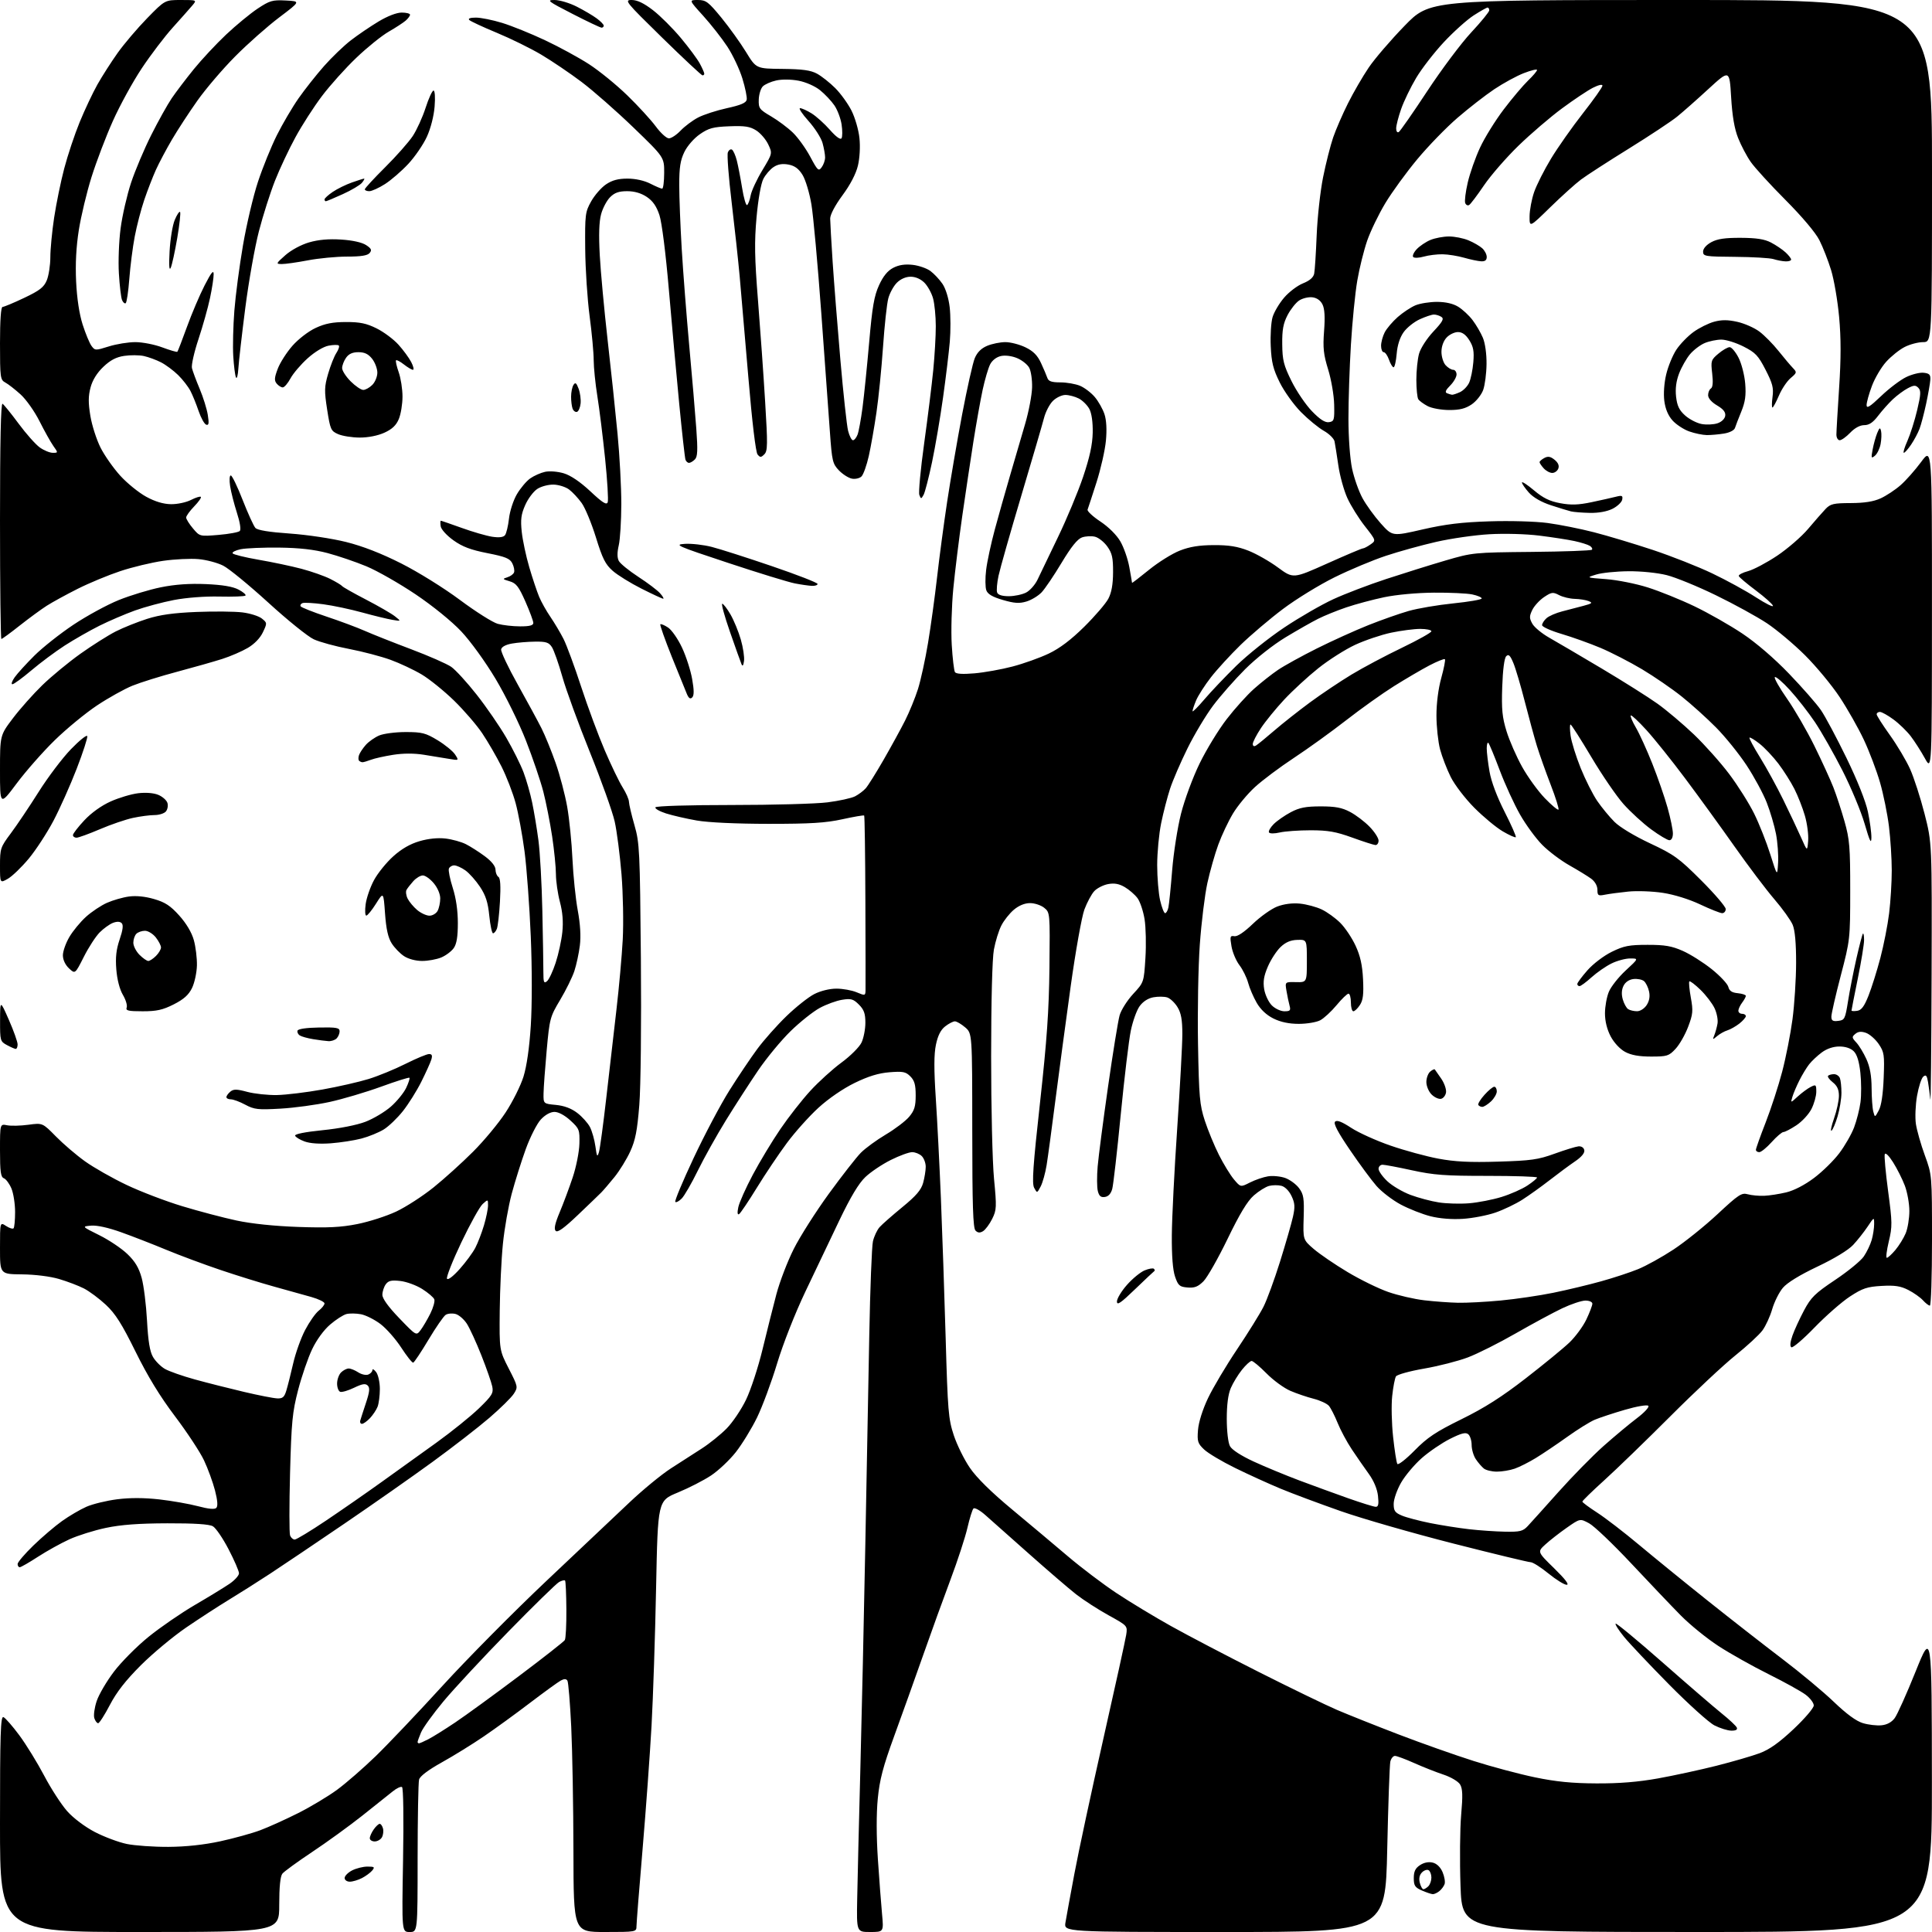 <?xml version="1.0" encoding="UTF-8" standalone="no"?>
<svg 
  version="1.1" 
  xmlns="http://www.w3.org/2000/svg" 
  xmlns:xlink="http://www.w3.org/1999/xlink" 
  xmlns:svg="http://www.w3.org/2000/svg"
  xmlns:rdf="http://www.w3.org/1999/02/22-rdf-syntax-ns#"
  xmlns:cc="http://creativecommons.org/ns#"
  xmlns:dc="http://purl.org/dc/elements/1.1/"
  viewBox="0 0 768 768"
  width="768"
  height="768"
>
<style>svg {background-color: white; }</style>"
<path stroke="none" fill="black" fill-rule="evenodd" d="M55.50,768.00C0.00,768.00 0.00,768.00 0.00,725.03C0.00,689.23 0.23,682.15 1.36,682.58C2.11,682.87 4.95,686.12 7.68,689.80C10.41,693.49 14.86,700.72 17.57,705.87C20.28,711.03 24.40,717.37 26.71,719.98C29.19,722.76 33.73,726.18 37.71,728.26C41.45,730.20 47.17,732.34 50.43,733.01C53.69,733.67 61.13,734.19 66.96,734.16C73.87,734.12 81.03,733.35 87.53,731.95C93.01,730.76 100.20,728.77 103.50,727.53C106.80,726.29 113.55,723.24 118.50,720.75C123.45,718.26 130.43,714.08 134.00,711.46C137.57,708.84 144.48,702.82 149.35,698.10C154.23,693.37 166.23,680.73 176.03,670.00C185.83,659.27 204.33,640.60 217.14,628.50C229.95,616.40 244.81,602.36 250.16,597.30C255.50,592.24 262.94,586.13 266.69,583.71C270.43,581.30 275.98,577.74 279.00,575.79C282.02,573.85 286.44,570.29 288.82,567.88C291.20,565.47 294.69,560.30 296.57,556.39C298.46,552.48 301.41,543.48 303.12,536.39C304.84,529.30 307.31,519.45 308.62,514.50C309.93,509.55 313.03,501.45 315.52,496.50C318.00,491.55 324.30,481.65 329.50,474.50C334.71,467.35 340.43,460.03 342.20,458.24C343.98,456.44 348.44,453.18 352.11,451.00C355.79,448.82 359.97,445.64 361.40,443.94C363.50,441.44 364.00,439.81 364.00,435.42C364.00,431.23 363.52,429.52 361.87,427.87C360.03,426.03 358.92,425.81 353.58,426.24C349.21,426.59 345.18,427.83 339.72,430.49C335.11,432.74 329.34,436.70 325.33,440.37C321.65,443.74 316.00,450.04 312.79,454.38C309.57,458.71 304.21,466.70 300.87,472.13C297.53,477.56 294.35,482.28 293.80,482.63C293.14,483.03 293.03,482.06 293.49,479.88C293.88,478.02 296.46,472.23 299.24,467.00C302.02,461.77 306.94,453.61 310.19,448.85C313.43,444.09 318.78,437.25 322.09,433.65C325.39,430.04 330.98,424.97 334.51,422.38C338.04,419.79 341.62,416.21 342.47,414.43C343.31,412.65 344.00,409.11 344.00,406.55C344.00,402.90 343.45,401.36 341.43,399.34C339.20,397.11 338.31,396.85 334.74,397.43C332.47,397.79 328.46,399.26 325.83,400.69C323.21,402.12 318.00,406.26 314.28,409.89C310.55,413.53 304.74,420.55 301.38,425.50C298.01,430.45 292.25,439.37 288.57,445.33C284.90,451.29 279.87,460.29 277.40,465.33C274.93,470.37 272.05,475.38 270.98,476.44C269.92,477.51 268.78,478.11 268.44,477.77C268.10,477.43 271.38,469.58 275.73,460.33C280.08,451.07 286.47,439.00 289.93,433.50C293.39,428.00 298.38,420.57 301.02,417.00C303.66,413.43 308.90,407.53 312.66,403.90C316.42,400.27 321.39,396.33 323.71,395.15C326.20,393.88 329.79,393.00 332.49,393.00C335.01,393.00 338.62,393.65 340.53,394.45C343.87,395.85 344.00,395.82 344.06,393.70C344.10,392.49 344.07,376.44 344.00,358.02C343.94,339.61 343.72,324.39 343.52,324.19C343.33,323.99 339.42,324.66 334.83,325.67C328.21,327.12 322.20,327.50 305.50,327.49C292.78,327.48 281.54,326.96 277.00,326.17C272.88,325.45 267.36,324.18 264.74,323.35C262.13,322.51 260.24,321.42 260.55,320.92C260.87,320.39 273.89,320.00 290.84,320.00C307.18,320.00 324.32,319.53 328.92,318.95C333.52,318.37 338.46,317.29 339.90,316.55C341.33,315.81 343.25,314.37 344.15,313.35C345.06,312.33 348.25,307.23 351.26,302.00C354.26,296.77 358.11,289.76 359.80,286.40C361.49,283.05 363.79,277.42 364.91,273.90C366.02,270.38 367.83,262.10 368.92,255.50C370.02,248.90 371.62,237.20 372.50,229.50C373.37,221.80 375.17,208.30 376.50,199.50C377.83,190.70 380.52,175.02 382.48,164.65C384.45,154.29 386.70,144.26 387.49,142.37C388.46,140.05 390.07,138.45 392.43,137.46C394.36,136.66 397.61,136.00 399.65,136.00C401.70,136.00 405.28,136.93 407.62,138.06C410.75,139.57 412.40,141.24 413.82,144.31C414.89,146.61 416.02,149.29 416.35,150.25C416.79,151.57 418.05,152.00 421.50,152.00C424.01,152.00 427.53,152.61 429.33,153.36C431.12,154.11 433.77,156.13 435.21,157.84C436.65,159.55 438.37,162.61 439.04,164.63C439.82,166.98 440.03,170.79 439.62,175.17C439.27,178.94 437.58,186.41 435.87,191.76C434.15,197.11 432.56,201.98 432.33,202.58C432.10,203.17 434.38,205.30 437.40,207.30C440.68,209.48 443.88,212.66 445.36,215.22C446.73,217.57 448.33,222.17 448.92,225.43C449.52,228.70 450.00,231.51 450.00,231.68C450.00,231.86 453.04,229.53 456.75,226.51C460.46,223.49 465.98,220.05 469.00,218.87C472.95,217.32 476.75,216.71 482.50,216.69C488.47,216.66 491.95,217.22 496.22,218.89C499.37,220.12 504.68,223.13 508.01,225.59C514.08,230.05 514.08,230.05 527.52,224.03C534.92,220.71 541.33,218.00 541.76,218.00C542.20,218.00 543.56,217.30 544.79,216.43C547.03,214.87 547.03,214.87 542.57,209.18C540.12,206.06 536.98,201.03 535.60,198.00C534.22,194.97 532.60,189.12 532.01,185.00C531.41,180.88 530.73,176.58 530.50,175.45C530.26,174.33 528.34,172.43 526.23,171.25C524.12,170.06 520.03,166.71 517.15,163.80C514.27,160.88 510.47,155.58 508.71,152.02C506.10,146.75 505.43,144.07 505.14,137.62C504.94,133.26 505.27,128.06 505.87,126.05C506.47,124.05 508.53,120.57 510.46,118.32C512.38,116.07 515.75,113.52 517.95,112.64C520.62,111.57 522.11,110.28 522.41,108.77C522.67,107.52 523.11,100.65 523.40,93.50C523.69,86.35 524.84,75.97 525.95,70.44C527.06,64.91 528.87,57.80 529.95,54.64C531.04,51.48 533.69,45.37 535.85,41.06C538.00,36.76 541.71,30.37 544.08,26.87C546.45,23.36 552.87,15.89 558.35,10.25C568.31,0.00 568.31,0.00 668.15,0.00C768.00,0.00 768.00,0.00 768.00,68.00C768.00,136.00 768.00,136.00 764.46,136.00C762.51,136.00 759.22,136.87 757.14,137.93C755.06,138.99 751.76,141.63 749.80,143.80C747.84,145.96 745.29,150.29 744.12,153.41C742.95,156.52 742.00,159.95 742.00,161.02C742.00,162.52 743.28,161.73 747.75,157.46C750.91,154.43 755.39,151.04 757.71,149.91C760.03,148.78 763.18,148.00 764.71,148.18C766.99,148.44 767.47,148.96 767.33,151.00C767.24,152.38 766.49,156.65 765.67,160.50C764.84,164.35 763.66,168.85 763.03,170.50C762.40,172.15 760.90,174.96 759.69,176.74C758.49,178.53 757.19,179.99 756.81,179.99C756.42,180.00 757.06,177.86 758.23,175.25C759.39,172.64 761.14,167.12 762.11,163.00C763.58,156.79 763.66,155.27 762.57,154.16C761.47,153.04 760.78,153.07 758.37,154.34C756.79,155.17 754.14,157.13 752.48,158.68C750.82,160.23 748.18,163.19 746.61,165.25C744.56,167.95 743.01,169.00 741.07,169.00C739.38,169.00 737.30,170.12 735.50,172.00C733.92,173.65 732.04,175.00 731.31,175.00C730.59,175.00 730.00,173.99 730.00,172.75C730.00,171.51 730.49,163.14 731.08,154.15C731.85,142.48 731.85,134.42 731.08,126.01C730.49,119.53 729.05,111.14 727.89,107.37C726.73,103.59 724.64,98.25 723.25,95.50C721.72,92.47 716.39,86.16 709.77,79.50C703.74,73.45 697.52,66.64 695.94,64.36C694.35,62.09 692.10,57.81 690.93,54.86C689.46,51.17 688.60,46.11 688.15,38.59C687.50,27.69 687.50,27.69 679.14,35.36C674.55,39.59 668.92,44.56 666.64,46.40C664.36,48.25 655.75,53.95 647.50,59.07C639.25,64.18 630.70,69.71 628.50,71.35C626.30,72.99 620.79,77.96 616.25,82.39C608.00,90.46 608.00,90.46 608.03,85.98C608.05,83.52 608.86,79.19 609.84,76.36C610.82,73.53 613.84,67.55 616.56,63.06C619.28,58.57 624.99,50.45 629.25,45.02C633.51,39.59 637.00,34.66 637.00,34.05C637.00,33.41 635.43,33.76 633.19,34.90C631.09,35.97 625.58,39.65 620.94,43.08C616.30,46.50 608.51,53.18 603.64,57.90C598.77,62.63 592.59,69.73 589.91,73.68C587.23,77.63 584.57,81.15 584.01,81.49C583.45,81.84 582.74,81.49 582.44,80.70C582.14,79.92 582.59,76.26 583.45,72.57C584.30,68.88 586.50,62.63 588.34,58.68C590.17,54.73 594.41,47.90 597.75,43.50C601.09,39.10 605.44,33.95 607.41,32.05C609.39,30.16 611.00,28.25 611.00,27.82C611.00,27.38 608.64,27.95 605.75,29.07C602.86,30.19 597.58,33.07 594.00,35.47C590.42,37.87 583.86,42.97 579.41,46.81C574.95,50.64 567.75,58.06 563.41,63.28C559.06,68.50 553.34,76.36 550.70,80.74C548.06,85.12 544.81,91.84 543.48,95.66C542.16,99.48 540.38,106.63 539.54,111.55C538.69,116.47 537.56,127.92 537.01,137.00C536.46,146.07 536.02,159.35 536.03,166.50C536.03,173.95 536.65,182.39 537.47,186.28C538.26,190.01 540.12,195.28 541.60,198.00C543.07,200.71 546.36,205.25 548.89,208.08C553.50,213.22 553.50,213.22 565.50,210.46C574.58,208.38 581.04,207.59 592.07,207.24C600.29,206.97 610.36,207.26 615.19,207.90C619.90,208.53 628.19,210.18 633.62,211.58C639.06,212.98 649.58,216.14 657.00,218.60C664.42,221.07 675.08,225.27 680.67,227.95C686.27,230.62 694.08,234.89 698.02,237.45C701.97,240.00 705.01,241.50 704.78,240.79C704.55,240.08 701.47,237.33 697.93,234.68C694.39,232.03 691.36,229.47 691.19,228.99C691.01,228.51 692.68,227.62 694.89,227.03C697.10,226.43 702.31,223.67 706.47,220.89C710.62,218.11 716.16,213.32 718.76,210.23C721.37,207.14 724.49,203.58 725.70,202.31C727.63,200.29 728.88,200.00 735.70,199.98C741.11,199.96 744.75,199.39 747.57,198.11C749.80,197.09 753.37,194.74 755.49,192.88C757.62,191.02 761.30,186.86 763.68,183.64C768.00,177.78 768.00,177.78 767.98,242.14C767.96,306.50 767.96,306.50 765.16,301.42C763.62,298.62 761.10,294.69 759.56,292.67C758.02,290.65 754.93,287.65 752.68,286.00C750.44,284.35 748.02,283.00 747.30,283.00C746.59,283.00 746.00,283.42 746.00,283.94C746.00,284.46 748.37,288.18 751.26,292.21C754.15,296.24 757.77,302.33 759.30,305.73C760.83,309.14 763.41,317.13 765.04,323.49C768.00,335.05 768.00,335.05 767.84,387.78C767.75,416.77 767.52,438.93 767.33,437.00C767.14,435.07 766.73,432.00 766.43,430.18C765.99,427.53 765.61,427.08 764.54,427.97C763.80,428.58 762.68,432.04 762.05,435.64C761.42,439.25 761.22,444.27 761.60,446.80C761.98,449.33 763.57,454.93 765.14,459.23C768.00,467.06 768.00,467.06 768.00,493.03C768.00,507.31 767.62,519.00 767.15,519.00C766.69,519.00 765.45,518.05 764.40,516.89C763.36,515.74 760.74,513.89 758.59,512.79C755.51,511.22 753.23,510.87 747.96,511.17C742.20,511.50 740.41,512.10 735.37,515.39C732.14,517.51 725.81,523.05 721.30,527.71C716.79,532.37 712.65,535.90 712.10,535.56C711.46,535.17 711.62,533.50 712.54,530.89C713.32,528.67 715.40,524.16 717.14,520.89C719.90,515.70 721.51,514.13 729.51,508.78C734.57,505.40 739.69,501.21 740.88,499.47C742.08,497.72 743.49,494.77 744.03,492.90C744.56,491.04 745.00,488.21 745.00,486.62C745.00,483.72 745.00,483.72 742.40,487.61C740.97,489.75 738.38,493.02 736.65,494.88C734.75,496.92 729.13,500.34 722.45,503.50C715.41,506.84 710.42,509.90 708.71,511.94C707.23,513.69 705.33,517.51 704.48,520.40C703.64,523.30 701.89,527.11 700.60,528.86C699.31,530.62 694.48,535.07 689.88,538.76C685.27,542.45 673.62,553.35 663.99,562.99C654.36,572.62 642.55,584.06 637.74,588.41C632.93,592.76 629.00,596.59 629.01,596.91C629.01,597.24 631.66,599.20 634.88,601.28C638.11,603.36 645.64,609.15 651.62,614.16C657.61,619.17 669.92,629.19 679.00,636.43C688.08,643.67 701.35,654.03 708.50,659.46C715.65,664.89 724.89,672.58 729.02,676.56C734.01,681.34 737.89,684.19 740.52,684.97C742.71,685.63 746.03,686.02 747.90,685.83C750.12,685.62 751.95,684.62 753.18,682.97C754.21,681.58 757.95,673.26 761.48,664.47C767.91,648.50 767.91,648.50 767.96,708.25C768.00,768.00 768.00,768.00 674.61,768.00C581.22,768.00 581.22,768.00 580.58,749.75C580.23,739.71 580.35,727.00 580.83,721.50C581.52,713.72 581.42,711.02 580.40,709.34C579.65,708.13 576.76,706.42 573.79,705.43C570.88,704.47 565.65,702.40 562.16,700.84C558.67,699.28 555.23,698.00 554.52,698.00C553.80,698.00 552.98,699.01 552.68,700.25C552.39,701.49 551.83,717.24 551.44,735.25C550.73,768.00 550.73,768.00 486.82,768.00C422.91,768.00 422.91,768.00 423.53,764.25C423.87,762.19 425.47,753.45 427.09,744.83C428.70,736.21 433.87,712.13 438.57,691.33C443.28,670.52 447.37,651.87 447.68,649.88C448.23,646.27 448.23,646.27 440.62,642.07C436.43,639.75 430.64,636.01 427.75,633.75C424.86,631.48 416.43,624.23 409.00,617.63C401.57,611.03 393.76,604.09 391.64,602.22C389.52,600.35 387.42,599.19 386.96,599.66C386.51,600.12 385.43,603.59 384.56,607.36C383.69,611.13 380.68,620.35 377.86,627.86C375.04,635.36 370.13,648.92 366.95,658.00C363.76,667.08 358.61,681.48 355.50,690.00C350.99,702.37 349.67,707.42 348.93,715.00C348.35,720.95 348.36,729.93 348.97,739.03C349.51,747.02 350.25,756.81 350.62,760.78C351.29,768.00 351.29,768.00 345.89,768.00C340.50,768.00 340.50,768.00 340.75,754.75C340.88,747.46 341.45,724.17 342.01,703.00C342.56,681.83 343.45,642.00 343.97,614.50C344.50,587.00 345.21,549.34 345.55,530.81C345.90,512.27 346.55,495.48 347.00,493.48C347.45,491.49 348.65,488.93 349.66,487.80C350.67,486.67 354.75,483.09 358.71,479.84C364.18,475.36 366.17,473.03 366.96,470.22C367.52,468.17 367.99,465.29 367.99,463.82C368.00,462.35 367.29,460.44 366.43,459.57C365.56,458.71 363.84,458.00 362.59,458.00C361.34,458.00 357.51,459.40 354.08,461.12C350.64,462.84 346.11,465.88 344.00,467.89C341.37,470.38 338.12,475.80 333.70,485.02C330.15,492.43 324.03,505.25 320.12,513.50C316.00,522.17 311.27,534.20 308.91,542.00C306.67,549.42 303.07,559.10 300.93,563.50C298.78,567.90 294.98,574.09 292.50,577.25C290.01,580.41 285.59,584.58 282.67,586.52C279.75,588.46 273.80,591.51 269.43,593.31C261.50,596.58 261.50,596.58 260.81,631.04C260.44,649.99 259.62,674.73 259.00,686.00C258.37,697.27 256.77,719.33 255.44,735.00C254.11,750.67 253.01,764.51 253.01,765.75C253.00,767.96 252.79,768.00 240.50,768.00C228.00,768.00 228.00,768.00 227.95,735.75C227.92,718.01 227.52,695.78 227.07,686.35C226.61,676.92 225.93,668.70 225.56,668.10C225.08,667.32 224.31,667.30 222.92,668.04C221.85,668.62 216.36,672.60 210.73,676.88C205.11,681.17 196.80,687.20 192.28,690.28C187.76,693.36 180.26,698.00 175.61,700.58C170.23,703.58 166.95,706.06 166.59,707.39C166.28,708.55 166.02,722.66 166.01,738.75C166.00,768.00 166.00,768.00 162.86,768.00C159.72,768.00 159.72,768.00 160.22,739.47C160.51,722.88 160.34,710.71 159.81,710.38C159.31,710.07 157.62,710.87 156.05,712.16C154.48,713.45 148.99,717.82 143.85,721.88C138.71,725.94 129.78,732.41 124.00,736.25C118.22,740.10 112.94,743.95 112.25,744.81C111.42,745.85 111.00,750.05 111.00,757.19C111.00,768.00 111.00,768.00 55.50,768.00zM569.56,752.96C568.98,752.94 567.04,752.29 565.25,751.51C562.47,750.30 562.00,749.59 562.00,746.57C562.00,743.92 562.62,742.64 564.49,741.41C566.08,740.37 567.91,740.01 569.56,740.42C571.17,740.83 572.62,742.25 573.46,744.23C574.19,745.97 574.55,748.09 574.25,748.95C573.96,749.80 573.02,751.06 572.17,751.75C571.32,752.44 570.14,752.98 569.56,752.96zM565.82,751.00C566.25,751.00 567.14,750.46 567.80,749.80C568.46,749.14 569.00,747.59 569.00,746.36C569.00,745.13 568.51,743.81 567.90,743.44C567.30,743.07 566.12,743.45 565.27,744.30C564.26,745.31 563.96,746.71 564.39,748.42C564.75,749.84 565.39,751.00 565.82,751.00zM139.05,748.00C137.91,748.00 137.00,747.35 137.00,746.53C137.00,745.71 138.33,744.36 139.95,743.53C141.57,742.69 144.33,742.00 146.07,742.00C148.84,742.00 149.08,742.20 147.95,743.57C147.23,744.43 145.40,745.78 143.87,746.57C142.35,747.35 140.18,748.00 139.05,748.00zM148.95,732.00C147.88,732.00 147.00,731.43 147.00,730.72C147.00,730.02 147.70,728.44 148.56,727.22C149.41,726.00 150.49,725.00 150.94,725.00C151.39,725.00 151.99,725.84 152.25,726.86C152.52,727.88 152.32,729.45 151.82,730.36C151.31,731.26 150.02,732.00 148.95,732.00zM634.58,708.93C643.64,708.98 651.15,708.37 659.08,706.95C665.36,705.82 675.79,703.56 682.26,701.93C688.72,700.30 696.48,698.04 699.50,696.92C703.42,695.45 707.26,692.72 712.99,687.33C717.40,683.18 721.00,678.96 721.00,677.95C721.00,676.93 719.54,675.00 717.75,673.66C715.96,672.31 709.33,668.64 703.00,665.49C696.67,662.34 687.73,657.32 683.13,654.33C678.53,651.34 671.78,645.86 668.13,642.16C664.48,638.46 655.61,629.14 648.40,621.45C641.20,613.77 633.68,606.60 631.70,605.54C628.10,603.60 628.10,603.60 622.80,607.31C619.88,609.35 616.06,612.34 614.30,613.95C611.10,616.88 611.10,616.88 617.80,623.42C622.17,627.69 623.91,629.97 622.79,629.98C621.85,629.99 618.59,627.98 615.55,625.50C612.51,623.02 609.32,621.00 608.45,621.00C607.59,621.00 593.74,617.66 577.69,613.57C561.64,609.48 541.52,603.70 533.00,600.71C524.48,597.72 513.67,593.69 509.00,591.75C504.32,589.80 496.23,586.12 491.00,583.55C485.77,580.99 480.22,577.68 478.66,576.20C476.11,573.78 475.86,572.97 476.23,568.39C476.48,565.33 478.06,560.30 480.20,555.80C482.16,551.67 487.35,542.94 491.75,536.38C496.14,529.82 500.87,522.21 502.25,519.47C503.64,516.74 506.60,508.65 508.84,501.50C511.07,494.35 513.38,486.34 513.97,483.69C514.85,479.73 514.75,478.27 513.40,475.43C512.43,473.39 510.79,471.73 509.38,471.38C508.07,471.05 505.88,471.06 504.52,471.41C503.15,471.75 500.40,473.46 498.41,475.21C495.85,477.46 492.78,482.55 487.98,492.48C484.23,500.22 479.92,507.80 478.40,509.33C476.22,511.50 474.86,512.03 472.06,511.80C468.90,511.53 468.34,511.05 467.11,507.50C466.20,504.85 465.76,499.28 465.82,491.00C465.87,484.12 466.83,465.01 467.96,448.53C469.08,432.05 470.00,415.17 470.00,411.03C469.99,405.36 469.52,402.72 468.07,400.34C467.01,398.60 465.17,396.87 463.98,396.49C462.80,396.12 460.31,396.09 458.45,396.44C456.33,396.84 454.31,398.16 452.99,400.01C451.84,401.62 450.28,405.99 449.51,409.72C448.74,413.45 446.94,428.46 445.51,443.08C444.09,457.70 442.57,470.98 442.14,472.58C441.64,474.48 440.62,475.61 439.22,475.81C437.60,476.05 436.91,475.47 436.40,473.45C436.03,471.98 436.00,467.56 436.34,463.64C436.68,459.71 438.53,445.48 440.46,432.00C442.38,418.52 444.46,405.75 445.06,403.62C445.67,401.48 448.09,397.66 450.44,395.12C454.71,390.50 454.71,390.50 455.32,380.86C455.66,375.56 455.50,368.59 454.98,365.37C454.45,362.15 453.19,358.38 452.16,357.01C451.13,355.63 448.86,353.66 447.12,352.64C444.84,351.31 442.97,350.97 440.47,351.44C438.56,351.80 436.09,353.06 435.00,354.23C433.90,355.41 432.14,358.69 431.07,361.53C430.01,364.39 427.57,378.02 425.61,392.09C423.67,406.07 420.93,426.50 419.52,437.50C418.11,448.50 416.55,460.06 416.04,463.20C415.53,466.33 414.47,470.12 413.69,471.62C412.26,474.35 412.26,474.35 411.09,472.17C410.16,470.43 410.64,463.43 413.43,438.24C416.17,413.43 416.98,401.72 417.17,384.62C417.40,362.84 417.39,362.73 415.09,360.87C413.82,359.84 411.29,359.00 409.47,359.00C407.35,359.00 405.03,359.95 403.03,361.63C401.32,363.07 399.07,365.90 398.05,367.91C397.02,369.92 395.69,374.22 395.09,377.47C394.43,381.03 394.00,397.85 393.99,419.93C393.98,440.20 394.50,461.90 395.14,468.61C396.22,479.85 396.17,480.99 394.40,484.54C393.36,486.64 391.72,488.83 390.78,489.41C389.53,490.17 388.70,490.10 387.78,489.18C386.79,488.18 386.50,479.28 386.49,449.35C386.47,410.80 386.47,410.80 383.68,408.40C382.14,407.08 380.30,406.00 379.58,406.00C378.86,406.00 377.11,406.91 375.70,408.02C373.93,409.41 372.79,411.68 372.04,415.32C371.25,419.11 371.24,425.11 371.99,436.55C372.57,445.32 373.48,463.30 374.03,476.50C374.57,489.70 375.42,514.67 375.92,532.00C376.74,560.83 377.01,564.09 379.13,570.50C380.40,574.35 383.28,580.20 385.54,583.49C388.22,587.42 393.99,593.11 402.27,599.99C409.22,605.77 419.25,614.19 424.57,618.71C429.89,623.23 438.57,629.80 443.87,633.31C449.17,636.82 458.90,642.71 465.50,646.39C472.10,650.08 487.83,658.31 500.45,664.67C513.08,671.04 527.03,677.80 531.45,679.70C535.88,681.60 546.92,686.00 556.00,689.48C565.08,692.96 578.43,697.68 585.68,699.98C592.93,702.29 603.96,705.23 610.18,706.52C618.53,708.25 624.93,708.89 634.58,708.93zM166.55,693.00C166.85,693.00 168.54,692.26 170.30,691.35C172.06,690.45 176.88,687.44 181.00,684.67C185.12,681.90 196.45,673.66 206.16,666.36C215.88,659.06 224.14,652.58 224.52,651.96C224.91,651.34 225.18,645.87 225.14,639.79C225.10,633.71 224.87,628.54 224.62,628.29C224.37,628.04 223.32,628.30 222.27,628.86C221.22,629.42 212.15,638.28 202.11,648.55C192.07,658.82 180.45,671.31 176.29,676.31C172.13,681.31 168.12,686.87 167.37,688.67C166.61,690.46 166.00,692.18 166.00,692.47C166.00,692.76 166.25,693.00 166.55,693.00zM688.22,687.96C686.72,687.93 683.70,686.99 681.50,685.86C679.30,684.73 671.20,677.43 663.49,669.62C655.79,661.82 647.74,653.30 645.60,650.69C643.47,648.08 641.95,645.71 642.24,645.42C642.53,645.13 650.86,652.02 660.75,660.72C670.64,669.43 681.24,678.56 684.30,681.03C687.37,683.49 690.12,686.06 690.41,686.75C690.76,687.58 690.02,687.99 688.22,687.96zM39.01,685.00C38.53,685.00 37.85,684.09 37.49,682.98C37.14,681.87 37.56,678.83 38.43,676.22C39.29,673.61 42.39,668.33 45.31,664.49C48.22,660.65 54.41,654.42 59.06,650.66C63.70,646.90 72.00,641.19 77.50,637.98C83.00,634.77 89.19,630.98 91.25,629.58C93.31,628.17 95.00,626.30 95.00,625.41C95.00,624.53 93.14,620.23 90.87,615.87C88.60,611.50 85.79,607.38 84.62,606.72C83.19,605.89 77.31,605.51 66.50,605.54C55.18,605.57 48.04,606.10 42.09,607.36C37.46,608.33 30.94,610.38 27.59,611.90C24.24,613.43 18.62,616.55 15.09,618.84C11.57,621.13 8.31,623.00 7.84,623.00C7.38,623.00 7.00,622.42 7.00,621.72C7.00,621.02 9.81,617.72 13.25,614.38C16.69,611.05 21.82,606.67 24.65,604.65C27.48,602.63 31.84,600.07 34.33,598.97C36.82,597.87 42.33,596.53 46.57,595.99C51.70,595.34 57.32,595.36 63.36,596.04C68.34,596.61 75.25,597.82 78.71,598.74C82.91,599.86 85.32,600.08 85.99,599.41C86.66,598.74 86.49,596.44 85.46,592.45C84.61,589.18 82.65,583.80 81.09,580.50C79.54,577.20 74.35,569.33 69.57,563.00C63.58,555.07 58.72,547.11 53.91,537.36C48.46,526.31 45.89,522.23 42.11,518.70C39.46,516.22 35.52,513.29 33.36,512.18C31.20,511.08 26.75,509.39 23.47,508.42C19.93,507.38 13.94,506.63 8.75,506.58C0.00,506.50 0.00,506.50 0.00,496.13C0.00,485.77 0.00,485.77 2.39,487.33C3.70,488.19 5.05,488.62 5.39,488.28C5.72,487.94 6.00,485.03 6.00,481.80C6.00,478.58 5.35,474.37 4.55,472.45C3.74,470.54 2.39,468.71 1.55,468.38C0.29,467.90 0.00,465.83 0.00,457.27C0.00,446.75 0.00,446.75 2.82,447.31C4.37,447.62 8.17,447.53 11.27,447.11C16.91,446.35 16.91,446.35 22.21,451.74C25.12,454.71 30.33,459.17 33.80,461.65C37.26,464.13 44.68,468.35 50.30,471.02C55.91,473.69 65.90,477.51 72.50,479.50C79.10,481.50 88.78,484.05 94.00,485.17C99.97,486.45 109.10,487.40 118.56,487.73C130.31,488.14 135.49,487.89 142.06,486.58C146.70,485.66 153.65,483.42 157.50,481.61C161.35,479.80 168.03,475.48 172.36,472.00C176.68,468.52 183.74,462.14 188.05,457.82C192.37,453.51 198.19,446.50 200.98,442.24C203.78,437.98 206.98,431.57 208.09,428.00C209.38,423.86 210.44,416.49 211.00,407.70C211.52,399.63 211.52,384.88 210.99,372.20C210.49,360.26 209.38,345.10 208.52,338.50C207.65,331.90 206.05,323.22 204.96,319.21C203.87,315.20 201.35,308.67 199.36,304.71C197.36,300.74 193.92,294.80 191.70,291.50C189.49,288.20 184.44,282.35 180.49,278.50C176.53,274.65 170.75,269.98 167.64,268.12C164.53,266.27 158.95,263.64 155.24,262.29C151.53,260.94 144.11,258.99 138.75,257.96C133.39,256.94 127.09,255.22 124.75,254.14C122.41,253.07 114.28,246.52 106.69,239.58C99.09,232.65 91.02,226.03 88.76,224.88C86.50,223.72 82.07,222.54 78.92,222.26C75.78,221.97 69.44,222.28 64.85,222.94C60.26,223.60 52.58,225.44 47.80,227.04C43.01,228.63 35.40,231.79 30.89,234.06C26.37,236.33 20.84,239.36 18.59,240.79C16.34,242.23 11.49,245.79 7.80,248.70C4.12,251.62 0.86,254.00 0.55,254.00C0.25,254.00 -0.00,232.82 -0.00,206.94C-0.00,175.58 0.34,160.09 1.01,160.50C1.56,160.85 4.45,164.41 7.42,168.43C10.39,172.45 14.17,176.69 15.81,177.87C17.46,179.04 19.78,180.00 20.97,180.00C23.14,180.00 23.14,180.00 21.19,177.25C20.13,175.74 17.66,171.32 15.71,167.44C13.76,163.56 10.37,158.76 8.17,156.78C5.98,154.79 3.24,152.66 2.09,152.05C0.12,150.99 0.00,150.11 0.00,136.46C0.00,127.22 0.37,122.00 1.03,122.00C1.59,122.00 5.46,120.39 9.62,118.41C15.77,115.49 17.44,114.20 18.59,111.45C19.36,109.59 20.00,105.46 20.01,102.28C20.01,99.10 20.69,92.00 21.52,86.51C22.35,81.02 24.14,72.24 25.52,67.01C26.89,61.78 29.66,53.46 31.68,48.53C33.71,43.59 36.89,36.85 38.75,33.55C40.62,30.25 44.23,24.61 46.78,21.02C49.33,17.44 54.60,11.24 58.49,7.25C65.57,0.00 65.57,0.00 71.94,0.00C78.31,0.00 78.31,0.00 76.40,2.24C75.36,3.47 71.87,7.41 68.64,10.99C65.42,14.57 59.89,21.84 56.36,27.15C52.82,32.46 47.66,41.86 44.89,48.05C42.12,54.23 38.30,64.27 36.39,70.35C34.48,76.43 32.21,85.91 31.34,91.40C30.28,98.08 29.92,104.87 30.26,111.94C30.58,118.64 31.53,124.88 32.85,129.01C34.00,132.60 35.58,136.41 36.36,137.48C37.75,139.38 37.95,139.38 43.23,137.72C46.23,136.77 50.98,136.00 53.80,136.00C56.62,136.00 61.45,136.94 64.53,138.10C67.62,139.25 70.30,140.03 70.50,139.83C70.70,139.63 72.42,135.18 74.32,129.94C76.21,124.70 79.37,117.28 81.33,113.46C83.99,108.27 84.91,107.14 84.93,109.00C84.95,110.38 84.30,114.65 83.48,118.49C82.67,122.34 80.60,129.68 78.90,134.81C77.19,139.94 76.02,145.11 76.30,146.32C76.59,147.52 77.96,151.22 79.36,154.54C80.76,157.86 82.22,162.53 82.60,164.92C83.14,168.30 83.00,169.17 81.97,168.82C81.25,168.58 79.89,166.14 78.95,163.39C78.02,160.64 76.56,157.04 75.70,155.39C74.84,153.73 72.65,150.90 70.82,149.10C68.99,147.30 65.92,145.02 64.00,144.03C62.08,143.05 59.00,141.92 57.16,141.52C55.32,141.13 51.82,141.10 49.38,141.47C46.19,141.94 43.87,143.16 41.08,145.82C38.56,148.21 36.79,151.07 36.00,154.00C35.08,157.43 35.06,160.12 35.92,165.32C36.54,169.07 38.36,174.74 39.96,177.93C41.57,181.11 45.12,186.16 47.85,189.15C50.59,192.14 55.21,195.88 58.13,197.47C61.66,199.40 64.95,200.38 67.97,200.42C70.46,200.46 74.04,199.70 75.91,198.74C77.79,197.78 79.56,197.23 79.84,197.51C80.13,197.80 78.93,199.51 77.18,201.31C75.43,203.12 74.00,205.10 74.00,205.72C74.00,206.34 75.21,208.29 76.70,210.05C79.40,213.26 79.40,213.26 86.90,212.63C91.03,212.28 94.82,211.58 95.32,211.08C95.86,210.54 95.40,207.63 94.18,203.84C93.06,200.35 91.84,195.59 91.48,193.25C91.11,190.86 91.23,189.00 91.74,189.00C92.25,189.00 94.37,193.39 96.46,198.75C98.56,204.11 100.84,209.11 101.53,209.87C102.38,210.77 106.96,211.52 115.18,212.09C122.13,212.58 131.94,214.05 137.53,215.44C144.18,217.10 151.49,219.94 159.50,223.98C166.25,227.39 176.46,233.74 182.85,238.50C189.10,243.16 195.85,247.42 197.85,247.98C199.86,248.53 203.86,248.99 206.75,248.99C210.53,249.00 212.00,248.62 212.00,247.63C212.00,246.88 210.58,243.05 208.85,239.12C206.20,233.14 205.19,231.83 202.60,231.07C199.73,230.23 199.66,230.11 201.68,229.48C202.88,229.11 204.08,228.24 204.34,227.54C204.61,226.85 204.30,225.23 203.66,223.95C202.69,222.01 200.99,221.31 193.72,219.88C187.08,218.57 183.81,217.33 180.23,214.77C177.54,212.84 175.36,210.43 175.18,209.19C175.00,207.98 175.03,207.00 175.24,207.00C175.45,207.00 179.19,208.29 183.56,209.86C187.93,211.44 193.36,213.01 195.63,213.36C198.40,213.78 200.09,213.58 200.75,212.74C201.28,212.06 202.00,209.09 202.33,206.15C202.66,203.18 204.06,198.87 205.47,196.46C206.87,194.08 209.24,191.26 210.75,190.19C212.26,189.12 214.93,187.94 216.67,187.56C218.48,187.17 221.70,187.43 224.12,188.15C226.86,188.98 230.65,191.54 234.69,195.32C239.51,199.84 241.12,200.85 241.57,199.67C241.90,198.82 241.43,191.01 240.54,182.31C239.64,173.62 238.26,162.45 237.46,157.50C236.66,152.55 236.01,146.10 236.00,143.17C236.00,140.24 235.27,132.36 234.38,125.67C233.49,118.98 232.70,106.97 232.63,99.00C232.51,85.26 232.63,84.26 235.00,80.04C236.38,77.58 239.03,74.55 240.90,73.29C243.34,71.64 245.74,71.00 249.44,71.00C252.60,71.00 256.08,71.77 258.50,73.00C260.66,74.10 262.78,75.00 263.21,75.00C263.65,75.00 264.01,72.19 264.02,68.75C264.04,62.50 264.04,62.50 251.80,50.69C245.07,44.20 235.80,36.05 231.19,32.58C226.59,29.11 219.37,24.23 215.16,21.73C210.95,19.23 203.00,15.32 197.50,13.04C192.00,10.76 187.07,8.47 186.55,7.95C185.95,7.35 186.93,7.00 189.19,7.00C191.17,7.00 195.87,7.95 199.64,9.11C203.42,10.27 211.06,13.36 216.63,15.98C222.20,18.60 230.08,22.89 234.13,25.51C238.18,28.13 245.03,33.70 249.34,37.89C253.65,42.07 258.75,47.64 260.68,50.25C262.60,52.86 264.95,55.00 265.90,55.00C266.85,55.00 268.95,53.61 270.56,51.91C272.18,50.21 275.30,47.87 277.50,46.72C279.70,45.57 284.88,43.89 289.00,42.99C294.49,41.79 296.59,40.89 296.83,39.63C297.02,38.68 296.24,34.89 295.11,31.20C293.98,27.52 291.28,21.80 289.11,18.50C286.94,15.20 282.61,9.69 279.50,6.25C273.83,0.00 273.83,0.00 277.41,-0.00C280.63,-0.00 281.57,0.71 286.75,7.02C289.91,10.89 294.32,17.03 296.55,20.67C300.60,27.29 300.60,27.29 311.05,27.39C319.08,27.48 322.26,27.92 324.80,29.30C326.62,30.30 329.87,32.87 332.02,35.02C334.17,37.17 337.08,41.20 338.48,43.96C339.88,46.73 341.31,51.64 341.64,54.87C342.01,58.32 341.75,62.87 341.03,65.87C340.26,69.10 337.99,73.46 334.90,77.63C331.95,81.64 330.01,85.31 330.01,86.89C330.02,88.32 330.46,96.03 330.98,104.00C331.51,111.97 332.89,129.53 334.06,143.00C335.23,156.47 336.61,169.19 337.13,171.25C337.65,173.31 338.52,175.00 339.06,175.00C339.61,175.00 340.43,173.99 340.90,172.75C341.37,171.51 342.25,166.68 342.87,162.00C343.48,157.32 344.67,145.65 345.51,136.06C346.74,121.94 347.49,117.62 349.43,113.38C351.08,109.77 352.84,107.62 355.08,106.46C357.30,105.31 359.74,104.94 362.78,105.28C365.23,105.55 368.41,106.66 369.86,107.73C371.31,108.81 373.47,111.11 374.65,112.84C375.92,114.71 377.09,118.50 377.51,122.09C377.90,125.44 377.92,131.63 377.56,135.84C377.20,140.05 376.00,150.03 374.88,158.00C373.77,165.97 371.80,177.54 370.50,183.71C369.20,189.88 367.69,195.73 367.14,196.71C366.18,198.42 366.10,198.42 365.45,196.73C365.08,195.76 365.94,186.53 367.37,176.23C368.80,165.93 370.42,152.84 370.98,147.14C371.54,141.45 372.00,133.57 371.99,129.64C371.99,125.71 371.50,120.76 370.91,118.62C370.32,116.49 368.77,113.68 367.46,112.37C365.99,110.90 363.92,110.00 362.00,110.00C360.08,110.00 358.01,110.90 356.52,112.39C355.21,113.70 353.67,116.51 353.11,118.64C352.54,120.76 351.59,129.47 351.01,138.00C350.42,146.53 349.25,158.22 348.40,164.00C347.56,169.78 346.19,177.54 345.36,181.26C344.52,184.98 343.22,188.63 342.47,189.38C341.73,190.13 340.00,190.53 338.65,190.27C337.29,190.01 334.97,188.53 333.49,186.99C330.98,184.37 330.72,183.28 329.91,171.83C329.42,165.05 327.88,143.75 326.48,124.50C325.08,105.25 323.31,85.79 322.55,81.26C321.80,76.73 320.21,71.46 319.03,69.54C317.48,67.04 315.92,65.89 313.44,65.42C311.05,64.97 309.23,65.27 307.52,66.40C306.16,67.29 304.32,69.41 303.44,71.12C302.49,72.95 301.39,79.20 300.74,86.36C299.85,96.23 299.96,102.42 301.32,119.50C302.24,131.05 303.52,149.18 304.16,159.79C305.20,176.71 305.16,179.27 303.84,180.59C302.53,181.90 302.17,181.91 301.14,180.66C300.42,179.80 298.97,167.72 297.51,150.31C296.17,134.40 294.61,116.23 294.04,109.94C293.47,103.65 292.03,90.36 290.84,80.41C289.64,70.46 288.96,61.54 289.33,60.60C289.69,59.65 290.43,59.15 290.97,59.48C291.50,59.81 292.37,61.75 292.89,63.79C293.41,65.83 294.36,70.76 295.01,74.75C295.65,78.74 296.54,81.78 296.98,81.51C297.42,81.24 298.06,79.52 298.40,77.67C298.75,75.83 300.84,71.32 303.06,67.65C307.08,60.97 307.08,60.97 305.37,57.37C304.43,55.39 302.27,52.89 300.58,51.83C298.09,50.27 296.04,49.96 289.91,50.20C283.48,50.45 281.70,50.93 278.20,53.36C275.85,54.99 273.19,58.04 272.04,60.43C270.45,63.70 270.00,66.61 270.01,73.57C270.01,78.48 270.46,89.92 271.00,99.00C271.54,108.08 272.89,125.40 273.99,137.50C275.10,149.60 276.36,164.40 276.79,170.39C277.42,179.05 277.30,181.56 276.22,182.64C275.47,183.39 274.43,184.00 273.90,184.00C273.37,184.00 272.73,183.44 272.49,182.75C272.24,182.06 271.12,172.05 270.00,160.50C268.88,148.95 267.02,128.47 265.87,115.00C264.64,100.63 263.09,88.44 262.14,85.52C260.97,81.98 259.52,79.89 257.10,78.27C254.85,76.77 252.22,76.00 249.31,76.00C246.01,76.00 244.31,76.59 242.52,78.39C241.21,79.70 239.60,82.73 238.95,85.14C238.14,88.09 237.97,93.37 238.42,101.50C238.78,108.10 240.18,123.17 241.52,135.00C242.87,146.82 244.65,163.66 245.48,172.41C246.32,181.16 246.99,193.76 246.98,200.41C246.96,207.06 246.51,214.43 245.96,216.79C245.30,219.68 245.31,221.71 246.00,223.00C246.57,224.06 250.06,226.90 253.76,229.31C257.47,231.72 261.36,234.66 262.40,235.85C263.45,237.03 264.01,238.00 263.63,238.00C263.26,238.00 259.39,236.21 255.03,234.01C250.67,231.82 245.51,228.63 243.57,226.92C240.64,224.36 239.49,222.05 236.90,213.66C235.17,208.07 232.63,201.92 231.24,199.98C229.85,198.04 227.60,195.62 226.24,194.60C224.89,193.57 222.10,192.69 220.06,192.64C218.01,192.59 215.11,193.35 213.58,194.36C212.06,195.35 209.90,198.23 208.79,200.75C207.15,204.45 206.88,206.51 207.40,211.42C207.76,214.76 209.10,221.10 210.40,225.50C211.69,229.90 213.46,235.18 214.32,237.24C215.18,239.30 217.20,242.90 218.81,245.24C220.41,247.58 222.75,251.52 224.01,253.99C225.26,256.46 228.42,265.01 231.02,272.99C233.63,280.97 237.86,292.37 240.42,298.33C242.98,304.29 246.18,310.92 247.54,313.06C248.89,315.21 250.01,317.76 250.02,318.73C250.04,319.70 251.02,323.88 252.20,328.00C254.24,335.08 254.38,338.06 254.76,381.00C254.98,407.04 254.72,431.97 254.13,439.29C253.32,449.45 252.58,453.24 250.53,457.72C249.11,460.82 246.28,465.42 244.24,467.93C242.20,470.44 239.85,473.19 239.01,474.03C238.18,474.87 234.01,478.89 229.73,482.96C224.22,488.22 221.66,490.06 220.90,489.30C220.14,488.54 220.60,486.38 222.50,481.86C223.97,478.36 226.30,472.12 227.67,468.00C229.05,463.88 230.24,457.87 230.32,454.66C230.46,449.12 230.28,448.65 226.75,445.41C224.50,443.35 222.00,442.00 220.42,442.00C218.80,442.00 216.73,443.15 214.99,445.01C213.45,446.66 210.76,451.95 209.01,456.76C207.27,461.57 204.75,469.55 203.42,474.50C202.10,479.45 200.51,488.44 199.91,494.49C199.30,500.53 198.74,512.50 198.65,521.10C198.50,536.72 198.50,536.72 202.24,544.03C205.92,551.21 205.96,551.38 204.24,554.05C203.28,555.54 198.90,559.86 194.50,563.64C190.10,567.42 179.97,575.27 172.00,581.08C164.03,586.89 148.28,597.93 137.00,605.61C125.72,613.29 112.45,622.23 107.50,625.48C102.55,628.73 95.12,633.43 90.98,635.94C86.85,638.45 79.20,643.42 73.98,646.98C68.77,650.55 60.66,657.30 55.97,661.98C49.98,667.97 46.32,672.66 43.67,677.75C41.59,681.74 39.50,685.00 39.01,685.00zM117.15,612.00C117.82,612.00 123.42,608.61 129.60,604.46C135.77,600.31 145.70,593.42 151.66,589.14C157.62,584.87 167.45,577.81 173.50,573.46C179.55,569.10 187.15,562.97 190.39,559.84C195.60,554.79 196.21,553.79 195.69,551.18C195.36,549.56 193.43,544.01 191.39,538.86C189.36,533.71 186.75,528.03 185.60,526.23C184.44,524.43 182.42,522.68 181.10,522.33C179.77,521.99 178.01,522.13 177.18,522.66C176.35,523.18 173.27,527.64 170.33,532.56C167.39,537.48 164.66,541.58 164.25,541.68C163.84,541.78 161.70,539.09 159.50,535.70C157.30,532.31 153.58,528.09 151.23,526.31C148.87,524.53 145.39,522.79 143.48,522.43C141.57,522.07 138.99,522.04 137.73,522.35C136.47,522.67 133.56,524.54 131.25,526.52C128.72,528.68 125.86,532.60 124.08,536.34C122.44,539.76 119.94,547.05 118.51,552.53C116.22,561.35 115.85,565.17 115.30,585.62C114.97,598.34 114.97,609.48 115.31,610.37C115.66,611.27 116.48,612.00 117.15,612.00zM598.30,608.87C604.23,608.98 605.37,608.70 607.30,606.64C608.51,605.35 614.00,599.25 619.50,593.09C625.00,586.93 633.03,578.75 637.33,574.91C641.64,571.08 647.63,566.08 650.63,563.81C653.70,561.49 655.71,559.31 655.23,558.83C654.74,558.34 650.68,559.03 645.93,560.41C641.29,561.76 635.91,563.54 633.96,564.36C632.01,565.18 627.06,568.26 622.96,571.20C618.86,574.13 613.25,577.91 610.50,579.59C607.75,581.27 603.97,583.18 602.10,583.82C600.23,584.47 597.05,585.00 595.04,585.00C593.03,585.00 590.69,584.44 589.84,583.75C588.99,583.06 587.55,581.39 586.65,580.03C585.74,578.67 585.00,576.14 585.00,574.40C585.00,572.66 584.39,570.74 583.65,570.13C582.63,569.27 580.89,569.72 576.40,571.97C573.16,573.60 568.12,577.03 565.20,579.59C562.29,582.15 558.58,586.55 556.96,589.37C555.34,592.19 554.01,595.99 554.01,597.80C554.00,600.59 554.51,601.31 557.30,602.48C559.11,603.24 564.17,604.57 568.55,605.45C572.92,606.32 579.88,607.42 584.00,607.89C588.12,608.36 594.56,608.80 598.30,608.87zM546.88,598.98C547.92,598.99 548.14,597.92 547.77,594.62C547.46,591.86 546.09,588.61 544.10,585.87C542.36,583.47 539.33,579.09 537.36,576.14C535.40,573.19 532.87,568.47 531.73,565.64C530.59,562.81 529.03,559.76 528.27,558.85C527.50,557.95 524.77,556.68 522.20,556.03C519.63,555.38 515.45,553.96 512.92,552.87C510.39,551.78 506.12,548.66 503.45,545.94C500.77,543.23 498.11,541.00 497.54,541.00C496.97,541.00 495.24,542.58 493.69,544.52C492.14,546.46 490.15,549.72 489.27,551.77C488.20,554.24 487.66,558.38 487.66,564.01C487.67,568.92 488.20,573.51 488.93,574.87C489.70,576.31 493.32,578.66 498.34,580.98C502.83,583.05 511.00,586.43 516.50,588.50C522.00,590.56 530.77,593.76 536.00,595.61C541.23,597.45 546.12,598.97 546.88,598.98zM562.29,576.62C567.41,571.41 570.70,569.21 581.00,564.14C590.12,559.66 597.01,555.27 606.50,547.91C613.65,542.37 621.47,535.96 623.87,533.67C626.27,531.37 629.30,527.25 630.61,524.50C631.91,521.75 632.98,518.94 632.99,518.25C633.00,517.55 631.79,517.00 630.25,517.00C628.74,517.00 624.62,518.37 621.09,520.03C617.57,521.70 609.24,526.19 602.59,530.00C595.94,533.82 587.35,538.13 583.50,539.59C579.65,541.05 571.82,543.05 566.11,544.04C560.40,545.03 555.36,546.42 554.92,547.14C554.47,547.85 553.80,551.36 553.42,554.94C553.03,558.51 553.20,565.82 553.78,571.18C554.36,576.54 555.12,581.38 555.46,581.93C555.80,582.48 558.87,580.09 562.29,576.62zM143.89,566.00C143.32,566.00 143.01,565.44 143.19,564.75C143.38,564.06 144.40,560.91 145.45,557.74C146.93,553.29 147.10,551.70 146.19,550.79C145.27,549.87 144.03,550.07 140.75,551.65C138.41,552.78 135.94,553.50 135.25,553.27C134.56,553.03 134.00,551.55 134.00,549.99C134.00,548.42 134.71,546.44 135.57,545.57C136.44,544.71 137.80,544.00 138.61,544.00C139.41,544.00 141.12,544.69 142.39,545.52C143.67,546.36 145.46,546.76 146.36,546.42C147.26,546.07 148.01,545.27 148.03,544.64C148.05,544.01 148.72,544.37 149.53,545.44C150.34,546.51 151.00,549.50 151.00,552.13C151.00,554.74 150.59,557.91 150.10,559.18C149.60,560.46 148.23,562.51 147.06,563.75C145.88,564.99 144.46,566.00 143.89,566.00zM110.17,555.88C112.36,555.98 113.02,555.41 113.83,552.75C114.38,550.96 115.59,546.12 116.54,542.00C117.48,537.88 119.62,531.88 121.30,528.69C122.98,525.49 125.39,522.05 126.67,521.04C127.95,520.04 129.00,518.73 129.00,518.13C129.00,517.54 126.64,516.39 123.75,515.57C120.86,514.76 114.22,512.91 109.00,511.46C103.78,510.02 94.15,507.03 87.61,504.82C81.06,502.61 71.39,499.01 66.11,496.82C60.82,494.62 52.77,491.49 48.22,489.86C43.04,488.00 38.55,487.01 36.22,487.21C32.50,487.54 32.50,487.54 39.48,491.01C43.32,492.91 48.34,496.28 50.63,498.49C53.70,501.43 55.21,503.96 56.32,508.00C57.15,511.02 58.10,518.66 58.44,524.96C58.89,533.19 59.56,537.27 60.82,539.42C61.78,541.08 63.90,543.21 65.54,544.16C67.17,545.11 72.55,547.00 77.50,548.36C82.45,549.72 91.22,551.94 97.00,553.30C102.78,554.66 108.70,555.82 110.17,555.88zM167.18,528.76C168.12,527.52 169.86,524.57 171.04,522.21C172.22,519.85 172.94,517.28 172.64,516.50C172.34,515.72 170.18,513.88 167.84,512.40C165.49,510.92 161.58,509.48 159.13,509.21C155.59,508.81 154.41,509.08 153.34,510.54C152.61,511.55 152.00,513.43 152.00,514.71C152.00,516.22 154.36,519.48 158.74,524.03C165.47,531.02 165.47,531.02 167.18,528.76zM451.22,512.47C445.47,518.03 444.00,519.02 444.00,517.36C444.00,516.22 445.78,513.25 447.97,510.78C450.15,508.30 453.31,505.70 455.00,505.00C456.68,504.30 458.35,504.02 458.70,504.37C459.05,504.71 459.13,505.11 458.89,505.25C458.65,505.39 455.20,508.64 451.22,512.47zM579.58,517.87C582.92,517.94 590.57,517.54 596.58,516.97C602.58,516.40 612.00,515.02 617.50,513.89C623.00,512.77 631.52,510.72 636.44,509.35C641.35,507.99 647.98,505.81 651.16,504.51C654.34,503.22 660.67,499.71 665.22,496.72C669.77,493.72 677.67,487.38 682.77,482.62C691.13,474.83 692.31,474.05 694.77,474.74C696.27,475.16 699.19,475.43 701.25,475.35C703.31,475.27 707.27,474.65 710.05,473.99C713.15,473.25 717.43,471.03 721.12,468.25C724.44,465.76 728.95,461.34 731.14,458.42C733.34,455.51 735.99,450.90 737.02,448.19C738.05,445.47 739.20,440.96 739.57,438.17C739.94,435.38 739.92,430.11 739.53,426.46C739.05,421.97 738.20,419.20 736.91,417.91C735.70,416.70 733.61,416.00 731.19,416.00C728.77,416.00 726.23,416.85 724.21,418.34C722.46,419.63 720.19,421.77 719.15,423.09C718.12,424.42 716.37,427.30 715.27,429.50C714.16,431.70 712.92,434.62 712.51,436.00C711.76,438.50 711.76,438.50 714.63,435.87C716.21,434.43 718.51,432.72 719.75,432.09C721.85,431.01 722.00,431.14 722.00,434.00C722.00,435.70 721.13,438.78 720.07,440.86C719.01,442.94 716.32,445.85 714.09,447.32C711.87,448.79 709.55,450.00 708.95,450.00C708.35,450.00 706.24,451.80 704.26,454.00C702.29,456.20 700.07,458.00 699.34,458.00C698.60,458.00 698.00,457.58 698.00,457.07C698.00,456.56 699.74,451.67 701.87,446.21C704.00,440.75 706.95,431.70 708.42,426.10C709.90,420.50 711.75,411.10 712.54,405.21C713.32,399.32 713.97,389.20 713.98,382.72C713.99,374.92 713.53,369.82 712.62,367.63C711.86,365.82 708.57,361.22 705.30,357.42C702.03,353.61 694.93,344.20 689.51,336.50C684.09,328.80 675.28,316.65 669.93,309.50C664.59,302.35 657.63,293.67 654.48,290.21C651.33,286.75 648.53,284.14 648.26,284.41C647.98,284.69 648.91,286.87 650.31,289.27C651.72,291.67 654.65,298.11 656.82,303.57C658.99,309.03 661.72,316.90 662.88,321.06C664.05,325.22 665.00,329.84 665.00,331.31C665.00,332.94 664.45,334.00 663.61,334.00C662.85,334.00 659.58,332.05 656.35,329.68C653.12,327.30 648.19,322.79 645.39,319.65C642.60,316.52 636.84,308.11 632.60,300.97C628.36,293.84 624.63,288.00 624.31,288.00C623.99,288.00 624.00,290.00 624.34,292.45C624.67,294.90 626.48,300.70 628.35,305.34C630.23,309.99 633.20,315.88 634.96,318.44C636.72,321.00 639.78,324.72 641.77,326.70C643.88,328.81 649.75,332.35 655.92,335.24C665.50,339.73 667.38,341.09 676.24,349.95C681.61,355.31 686.00,360.45 686.00,361.35C686.00,362.26 685.37,363.00 684.60,363.00C683.84,363.00 679.90,361.44 675.85,359.53C671.48,357.46 665.47,355.60 661.01,354.92C656.90,354.29 650.69,354.06 647.23,354.42C643.77,354.77 639.60,355.33 637.97,355.66C635.30,356.19 635.00,355.99 635.00,353.70C635.00,352.15 634.03,350.43 632.55,349.32C631.20,348.32 627.30,345.93 623.88,344.00C620.45,342.07 615.59,338.41 613.07,335.86C610.54,333.31 606.58,327.90 604.27,323.85C601.95,319.80 598.31,311.87 596.18,306.23C594.06,300.59 592.02,295.69 591.66,295.32C591.30,294.96 591.00,295.94 591.00,297.50C591.00,299.06 591.50,303.21 592.11,306.73C592.80,310.70 595.08,316.77 598.12,322.73C600.80,328.01 602.80,332.53 602.55,332.79C602.30,333.04 599.96,332.00 597.36,330.47C594.76,328.95 589.68,324.73 586.06,321.10C582.44,317.46 578.24,311.98 576.69,308.87C575.15,305.77 573.24,300.82 572.45,297.87C571.67,294.92 571.02,288.89 571.01,284.48C571.00,279.59 571.75,273.74 572.93,269.49C573.99,265.66 574.64,262.31 574.37,262.04C574.10,261.77 571.32,262.89 568.20,264.52C565.07,266.16 558.74,269.87 554.13,272.76C549.52,275.65 540.97,281.75 535.13,286.30C529.28,290.86 519.93,297.60 514.36,301.27C508.78,304.95 501.80,310.17 498.86,312.87C495.91,315.57 491.98,320.31 490.12,323.40C488.27,326.49 485.64,332.05 484.29,335.76C482.93,339.47 480.98,346.34 479.95,351.03C478.92,355.72 477.57,366.74 476.94,375.53C476.32,384.31 476.00,402.07 476.23,415.00C476.61,436.10 476.89,439.22 478.94,445.50C480.20,449.35 482.72,455.47 484.55,459.10C486.38,462.72 489.06,467.10 490.51,468.83C493.15,471.96 493.15,471.96 496.87,470.07C498.92,469.02 502.15,467.92 504.05,467.61C505.95,467.30 509.03,467.60 510.91,468.27C512.78,468.95 515.25,470.77 516.40,472.32C518.21,474.76 518.46,476.32 518.23,483.97C517.96,492.81 517.96,492.81 522.23,496.49C524.58,498.51 530.62,502.64 535.66,505.65C540.69,508.67 547.99,512.24 551.88,513.59C555.76,514.94 562.21,516.43 566.22,516.89C570.22,517.36 576.23,517.80 579.58,517.87zM182.75,504.44C185.17,501.72 187.96,497.93 188.96,496.00C189.96,494.07 191.50,490.06 192.39,487.07C193.28,484.08 194.00,480.52 194.00,479.16C194.00,476.71 193.98,476.71 191.88,478.60C190.71,479.64 186.89,486.52 183.39,493.87C179.89,501.22 177.33,507.72 177.69,508.31C178.08,508.94 180.16,507.35 182.75,504.44zM750.05,500.00C750.47,500.00 752.00,498.60 753.45,496.88C754.89,495.16 756.73,492.18 757.54,490.26C758.34,488.33 759.00,484.34 759.00,481.39C759.00,478.44 758.18,473.88 757.18,471.26C756.18,468.64 754.08,464.48 752.51,462.00C750.81,459.31 749.48,458.05 749.22,458.85C748.97,459.59 749.58,466.24 750.57,473.62C752.23,485.96 752.25,487.56 750.82,493.52C749.97,497.08 749.62,500.00 750.05,500.00zM581.50,484.51C577.15,484.79 572.28,484.40 568.63,483.48C565.41,482.66 560.09,480.57 556.81,478.82C553.54,477.07 549.20,473.75 547.18,471.44C545.16,469.13 540.39,462.67 536.59,457.08C531.76,449.99 529.99,446.61 530.72,445.88C531.46,445.14 533.39,445.89 537.14,448.35C540.09,450.28 547.12,453.46 552.76,455.40C558.40,457.35 566.95,459.68 571.76,460.58C578.32,461.81 584.23,462.11 595.50,461.77C608.65,461.38 611.43,460.99 618.00,458.60C622.12,457.11 626.39,455.80 627.47,455.69C628.63,455.58 629.58,456.20 629.78,457.21C630.01,458.32 628.68,459.92 626.04,461.71C623.78,463.25 619.26,466.59 615.99,469.14C612.71,471.69 607.85,475.17 605.18,476.88C602.52,478.59 597.67,480.91 594.42,482.03C591.16,483.15 585.35,484.27 581.50,484.51zM583.98,478.32C587.55,478.03 593.36,476.90 596.89,475.81C600.42,474.72 605.04,472.68 607.15,471.28C609.27,469.88 611.00,468.44 611.00,468.08C611.00,467.72 602.11,467.43 591.25,467.43C574.53,467.44 569.94,467.10 561.34,465.22C555.76,464.00 550.47,463.00 549.59,463.00C548.72,463.00 548.00,463.73 548.00,464.63C548.00,465.53 549.57,467.75 551.49,469.56C553.41,471.37 557.55,473.81 560.69,474.99C563.83,476.16 568.90,477.51 571.95,477.98C575.00,478.46 580.42,478.61 583.98,478.32zM238.09,457.99C238.50,456.62 239.81,446.95 241.00,436.50C242.18,426.05 244.00,410.30 245.03,401.50C246.06,392.70 247.19,380.10 247.55,373.50C247.90,366.86 247.68,355.26 247.06,347.53C246.43,339.84 245.21,330.39 244.34,326.53C243.47,322.66 239.04,310.27 234.49,299.00C229.94,287.73 225.01,274.23 223.54,269.00C222.06,263.77 220.20,258.49 219.40,257.25C218.19,255.37 217.09,255.01 212.73,255.06C209.85,255.09 205.70,255.43 203.51,255.82C201.03,256.26 199.40,257.14 199.21,258.14C199.04,259.02 202.01,265.32 205.82,272.12C209.62,278.93 213.87,286.75 215.25,289.50C216.64,292.25 219.16,298.42 220.85,303.22C222.54,308.01 224.62,315.89 225.47,320.72C226.32,325.55 227.26,334.90 227.56,341.50C227.87,348.10 228.81,357.26 229.66,361.86C230.67,367.33 230.96,372.17 230.50,375.86C230.12,378.96 229.13,383.52 228.32,386.00C227.50,388.48 224.96,393.64 222.67,397.47C218.65,404.20 218.47,404.88 217.32,417.47C216.67,424.64 216.10,432.36 216.07,434.62C216.00,438.75 216.00,438.75 220.96,439.22C224.27,439.54 227.09,440.59 229.46,442.40C231.41,443.89 233.68,446.42 234.52,448.03C235.35,449.65 236.33,453.11 236.69,455.73C237.25,459.83 237.44,460.14 238.09,457.99zM131.50,454.48C127.09,454.81 123.23,454.54 121.08,453.75C119.19,453.06 117.50,452.03 117.31,451.45C117.10,450.81 121.29,449.97 128.23,449.27C134.96,448.60 141.83,447.24 145.28,445.92C148.46,444.70 153.01,441.98 155.40,439.88C157.79,437.77 160.52,434.43 161.46,432.45C162.40,430.46 162.99,428.65 162.76,428.43C162.53,428.20 157.43,429.81 151.42,432.00C145.42,434.18 136.22,436.91 131.00,438.05C125.78,439.19 117.00,440.39 111.50,440.70C102.55,441.21 101.08,441.05 97.51,439.14C95.32,437.96 92.74,437.00 91.76,437.00C90.79,437.00 90.00,436.61 90.00,436.12C90.00,435.64 90.70,434.66 91.56,433.95C92.84,432.89 94.06,432.90 98.31,434.04C101.17,434.80 106.45,435.36 110.06,435.30C113.67,435.23 121.80,434.24 128.13,433.11C134.45,431.98 142.75,430.09 146.56,428.91C150.38,427.73 156.98,425.02 161.23,422.88C165.48,420.75 169.67,419.00 170.55,419.00C171.73,419.00 171.96,419.57 171.44,421.25C171.05,422.49 169.26,426.45 167.46,430.05C165.66,433.65 162.38,438.88 160.17,441.67C157.97,444.45 154.54,447.74 152.56,448.97C150.57,450.19 146.60,451.82 143.72,452.58C140.85,453.34 135.35,454.19 131.50,454.48zM728.04,449.47C727.55,449.78 728.01,447.56 729.07,444.54C730.13,441.52 731.00,437.50 731.00,435.60C731.00,433.12 730.30,431.60 728.53,430.21C727.18,429.14 726.35,427.98 726.70,427.63C727.05,427.28 728.11,427.00 729.06,427.00C730.01,427.00 731.06,427.71 731.39,428.58C731.73,429.45 732.00,432.07 732.00,434.40C732.00,436.73 731.31,440.95 730.47,443.78C729.63,446.60 728.54,449.17 728.04,449.47zM746.85,441.38C747.86,439.52 748.54,434.97 748.79,428.50C749.15,419.28 748.99,418.23 746.81,415.01C745.50,413.10 743.24,411.11 741.78,410.59C739.88,409.92 738.67,410.03 737.53,410.98C736.08,412.18 736.12,412.49 737.90,414.40C738.99,415.56 740.79,418.52 741.92,421.00C743.33,424.12 743.97,427.65 743.99,432.50C744.01,436.35 744.31,440.57 744.67,441.88C745.30,444.27 745.30,444.27 746.85,441.38zM589.24,440.00C588.62,440.00 587.91,439.66 587.65,439.24C587.39,438.82 588.48,437.02 590.08,435.24C591.67,433.46 593.43,432.00 593.99,432.00C594.54,432.00 595.00,432.82 595.00,433.83C595.00,434.83 593.96,436.63 592.69,437.83C591.41,439.02 589.86,440.00 589.24,440.00zM572.81,436.80C571.88,436.98 570.20,436.20 569.06,435.06C567.93,433.93 567.00,431.71 567.00,430.12C567.00,428.54 567.69,426.68 568.52,425.98C569.36,425.28 570.18,424.89 570.35,425.11C570.51,425.32 571.66,426.96 572.89,428.75C574.13,430.54 574.99,433.01 574.82,434.24C574.64,435.47 573.74,436.62 572.81,436.80zM656.33,420.00C651.56,420.00 648.42,419.44 646.01,418.14C643.97,417.05 641.62,414.52 640.27,411.99C638.81,409.21 638.00,405.95 638.00,402.81C638.00,400.13 638.70,396.27 639.55,394.24C640.40,392.20 643.41,388.39 646.25,385.77C651.41,381.00 651.41,381.00 648.02,381.00C646.16,381.00 642.80,381.90 640.57,383.01C638.33,384.11 634.76,386.59 632.64,388.51C630.52,390.43 628.38,392.00 627.89,392.00C627.40,392.00 627.00,391.61 627.00,391.14C627.00,390.67 628.82,388.22 631.04,385.70C633.31,383.12 637.54,379.91 640.72,378.35C645.54,375.99 647.61,375.59 654.93,375.59C661.82,375.58 664.56,376.06 668.94,378.00C671.93,379.32 677.10,382.59 680.44,385.26C683.77,387.93 686.74,391.10 687.04,392.31C687.43,393.90 688.46,394.59 690.79,394.81C692.56,394.99 694.00,395.46 694.00,395.87C694.00,396.28 693.34,397.49 692.53,398.56C691.72,399.63 691.05,401.06 691.03,401.75C691.01,402.44 691.67,403.00 692.50,403.00C693.33,403.00 694.00,403.42 694.00,403.93C694.00,404.44 692.84,405.77 691.42,406.89C690.00,408.00 687.86,409.21 686.67,409.58C685.48,409.94 683.64,410.97 682.58,411.87C680.77,413.41 680.71,413.38 681.47,411.50C681.92,410.40 682.49,408.31 682.74,406.86C682.99,405.40 682.46,402.67 681.56,400.78C680.67,398.89 678.16,395.61 675.99,393.49C673.81,391.37 671.81,389.85 671.54,390.12C671.27,390.39 671.54,393.29 672.13,396.56C673.09,401.83 672.97,403.15 671.05,408.20C669.86,411.34 667.61,415.28 666.04,416.95C663.41,419.78 662.69,420.00 656.33,420.00zM6.25,416.96C5.84,416.94 4.26,416.25 2.75,415.43C0.09,413.99 0.00,413.67 0.03,405.72C0.05,397.50 0.05,397.50 3.53,405.42C5.44,409.77 7.00,414.16 7.00,415.17C7.00,416.18 6.66,416.98 6.25,416.96zM130.55,413.87C129.42,413.81 126.70,413.45 124.50,413.09C122.30,412.73 119.91,412.07 119.20,411.62C118.48,411.18 118.06,410.31 118.27,409.70C118.50,409.01 121.79,408.53 126.82,408.45C133.80,408.33 135.00,408.55 135.00,409.96C135.00,410.86 134.46,412.14 133.80,412.80C133.14,413.46 131.68,413.94 130.55,413.87zM516.30,407.00C512.41,407.00 509.09,406.30 506.22,404.88C503.44,403.50 501.11,401.32 499.56,398.63C498.25,396.36 496.71,392.78 496.15,390.67C495.58,388.57 494.02,385.41 492.69,383.66C491.35,381.90 489.93,378.53 489.53,376.15C488.87,372.27 488.99,371.87 490.69,372.16C491.88,372.36 494.59,370.55 498.04,367.23C501.04,364.35 505.40,361.26 507.73,360.36C510.41,359.34 513.71,358.91 516.73,359.20C519.35,359.46 523.26,360.50 525.40,361.52C527.55,362.54 530.87,364.94 532.78,366.85C534.70,368.76 537.43,372.84 538.85,375.91C540.74,379.98 541.55,383.61 541.83,389.26C542.12,395.24 541.84,397.60 540.58,399.51C539.69,400.88 538.51,402.00 537.98,402.00C537.44,402.00 537.00,400.43 537.00,398.50C537.00,396.57 536.57,395.00 536.05,395.00C535.53,395.00 533.39,397.06 531.30,399.58C529.21,402.10 526.28,404.80 524.80,405.58C523.31,406.36 519.49,407.00 516.30,407.00zM730.71,405.82C733.27,405.52 733.49,405.07 734.62,398.00C735.27,393.88 736.77,386.24 737.95,381.03C739.14,375.83 740.30,371.36 740.55,371.12C740.80,370.87 741.00,372.03 741.00,373.70C741.00,375.36 739.88,382.25 738.50,389.00C737.12,395.75 736.00,401.47 736.00,401.71C736.00,401.94 737.01,402.00 738.25,401.82C739.94,401.58 741.06,400.09 742.77,395.77C744.02,392.61 746.14,385.86 747.48,380.77C748.82,375.67 750.39,367.69 750.96,363.03C751.53,358.37 752.00,350.72 752.00,346.03C752.00,341.34 751.50,333.45 750.89,328.50C750.28,323.55 748.68,315.68 747.33,311.01C745.97,306.33 743.10,298.73 740.93,294.12C738.77,289.50 734.43,281.85 731.30,277.11C728.16,272.37 721.96,264.89 717.52,260.47C713.08,256.06 706.26,250.33 702.38,247.75C698.49,245.17 689.39,240.17 682.15,236.65C674.91,233.12 666.08,229.51 662.54,228.62C658.83,227.69 652.34,227.03 647.29,227.08C642.46,227.12 636.70,227.71 634.50,228.39C630.50,229.62 630.50,229.62 638.50,230.22C642.90,230.55 650.33,232.03 655.00,233.51C659.67,234.98 668.03,238.36 673.56,241.01C679.10,243.67 687.68,248.55 692.64,251.87C698.20,255.59 705.32,261.72 711.22,267.86C716.48,273.34 722.16,279.82 723.84,282.27C725.52,284.71 730.08,293.25 733.98,301.25C738.27,310.06 741.63,318.48 742.51,322.64C743.31,326.41 743.94,331.07 743.91,333.00C743.86,335.70 743.25,334.43 741.23,327.50C739.79,322.55 735.81,313.00 732.39,306.28C728.97,299.56 724.06,290.93 721.49,287.09C718.92,283.26 714.43,277.50 711.51,274.31C708.60,271.11 705.90,268.80 705.52,269.17C705.15,269.53 707.32,273.37 710.35,277.70C713.38,282.03 718.29,290.50 721.26,296.53C724.23,302.56 727.62,309.98 728.80,313.00C729.98,316.02 731.97,322.10 733.22,326.50C735.24,333.60 735.50,336.70 735.49,354.00C735.48,373.29 735.44,373.65 731.74,387.79C729.68,395.66 728.00,403.00 728.00,404.11C728.00,405.72 728.55,406.07 730.71,405.82zM56.71,402.00C50.97,402.00 49.88,401.74 50.36,400.50C50.68,399.68 50.00,397.41 48.85,395.47C47.57,393.30 46.56,389.42 46.24,385.41C45.85,380.58 46.20,377.46 47.56,373.44C48.85,369.67 49.09,367.69 48.37,366.97C47.69,366.29 46.47,366.25 44.91,366.85C43.59,367.35 41.21,369.06 39.64,370.63C38.06,372.21 35.22,376.59 33.32,380.36C29.86,387.22 29.86,387.22 27.43,384.94C25.94,383.54 25.00,381.53 25.00,379.75C25.00,378.16 26.15,374.89 27.56,372.49C28.96,370.09 31.95,366.47 34.18,364.45C36.42,362.43 40.18,359.92 42.54,358.88C44.89,357.84 48.82,356.71 51.26,356.38C54.09,355.99 57.71,356.35 61.26,357.39C65.65,358.66 67.75,360.04 71.26,363.95C74.06,367.06 76.21,370.68 77.05,373.70C77.79,376.34 78.34,380.87 78.28,383.76C78.21,386.66 77.33,390.71 76.33,392.76C74.99,395.50 73.05,397.23 69.07,399.25C64.70,401.46 62.29,402.00 56.71,402.00zM510.57,402.00C512.85,402.00 513.14,401.67 512.62,399.75C512.28,398.51 511.73,395.88 511.40,393.91C510.79,390.31 510.79,390.31 515.15,390.41C519.50,390.50 519.50,390.50 519.50,382.00C519.50,373.50 519.50,373.50 515.69,373.62C513.01,373.70 511.04,374.55 509.01,376.49C507.44,378.00 505.18,381.48 504.00,384.22C502.38,387.98 502.03,390.19 502.54,393.26C502.92,395.49 504.28,398.37 505.57,399.66C506.86,400.95 509.11,402.00 510.57,402.00zM650.73,401.98C652.00,401.99 653.64,400.95 654.57,399.54C655.64,397.90 655.96,396.09 655.52,394.11C655.17,392.48 654.25,390.62 653.50,390.00C652.74,389.37 650.87,389.00 649.33,389.18C647.61,389.38 646.10,390.40 645.38,391.86C644.60,393.42 644.50,395.26 645.08,397.29C645.57,398.98 646.53,400.72 647.23,401.16C647.93,401.61 649.50,401.98 650.73,401.98zM217.44,390.05C218.24,389.39 219.79,386.07 220.90,382.67C222.01,379.28 223.20,373.80 223.54,370.50C223.96,366.43 223.65,362.58 222.58,358.54C221.71,355.26 221.00,350.31 220.99,347.54C220.99,344.77 220.31,338.00 219.49,332.50C218.66,327.00 217.08,318.99 215.98,314.70C214.87,310.41 211.76,301.27 209.07,294.39C206.38,287.50 200.96,276.48 197.00,269.86C192.89,262.99 187.03,254.89 183.34,250.98C179.57,246.98 172.01,240.84 165.19,236.25C158.76,231.93 149.98,226.92 145.68,225.13C141.37,223.34 134.40,220.97 130.18,219.85C124.84,218.44 118.99,217.78 111.00,217.68C104.67,217.61 97.80,217.90 95.72,218.32C93.64,218.75 92.18,219.49 92.47,219.96C92.77,220.43 97.39,221.57 102.75,222.50C108.11,223.42 115.80,225.04 119.82,226.10C123.85,227.17 129.03,228.99 131.32,230.15C133.62,231.32 135.72,232.59 136.00,232.98C136.28,233.37 140.55,235.79 145.50,238.35C150.45,240.92 155.62,243.91 157.00,245.00C159.50,246.98 159.50,246.98 156.00,246.40C154.07,246.08 148.68,244.77 144.00,243.48C139.32,242.19 132.35,240.71 128.50,240.20C124.65,239.68 120.94,239.48 120.26,239.74C119.57,240.00 119.24,240.58 119.52,241.03C119.79,241.47 124.40,243.30 129.76,245.09C135.12,246.87 141.97,249.43 145.00,250.77C148.03,252.11 156.29,255.39 163.38,258.06C170.46,260.73 177.66,263.89 179.38,265.09C181.09,266.28 185.65,271.26 189.50,276.16C193.35,281.05 198.65,288.75 201.27,293.27C203.89,297.79 206.97,303.96 208.11,306.99C209.25,310.02 210.80,315.43 211.54,319.00C212.29,322.57 213.41,329.32 214.03,334.00C214.66,338.68 215.36,351.27 215.59,362.00C215.82,372.73 216.01,383.69 216.00,386.37C216.00,390.51 216.22,391.06 217.44,390.05zM58.95,382.00C59.53,382.00 60.90,381.10 62.00,380.00C63.10,378.90 64.00,377.39 64.00,376.63C64.00,375.88 63.07,374.08 61.93,372.63C60.79,371.19 58.85,370.00 57.63,370.00C56.40,370.00 54.86,370.54 54.20,371.20C53.54,371.86 53.00,373.46 53.00,374.75C53.00,376.04 54.10,378.20 55.45,379.55C56.80,380.90 58.38,382.00 58.95,382.00zM167.78,381.99C165.26,381.99 162.31,381.20 160.61,380.08C159.01,379.03 156.80,376.74 155.70,374.99C154.27,372.74 153.50,369.29 153.06,363.16C152.44,354.50 152.44,354.50 149.47,359.22C147.84,361.81 146.10,363.95 145.61,363.97C145.13,363.99 145.01,361.93 145.36,359.39C145.71,356.86 147.21,352.54 148.71,349.80C150.20,347.05 153.63,342.82 156.33,340.40C159.61,337.44 163.06,335.46 166.78,334.38C170.30,333.35 174.08,332.97 177.11,333.33C179.74,333.64 183.38,334.65 185.20,335.57C187.01,336.49 190.40,338.65 192.72,340.37C195.40,342.36 196.95,344.30 196.97,345.69C196.99,346.90 197.51,348.20 198.13,348.58C198.90,349.05 199.09,352.18 198.74,358.39C198.46,363.40 197.90,368.29 197.50,369.25C197.11,370.21 196.43,371.00 195.99,371.00C195.56,371.00 194.89,367.86 194.50,364.02C193.97,358.70 193.09,355.97 190.81,352.52C189.16,350.04 186.55,347.10 185.00,346.00C183.46,344.90 181.46,344.00 180.56,344.00C179.67,344.00 178.71,344.58 178.44,345.29C178.17,346.00 178.86,349.43 179.97,352.92C181.28,357.00 182.00,361.98 182.00,366.91C182.00,372.36 181.53,375.22 180.37,376.88C179.47,378.16 177.24,379.84 175.40,380.61C173.57,381.37 170.14,382.00 167.78,381.99zM170.71,364.00C171.93,364.00 173.40,363.13 173.96,362.07C174.53,361.00 175.00,358.79 175.00,357.14C175.00,355.39 173.93,352.88 172.41,351.08C170.99,349.38 169.04,348.00 168.09,348.00C167.13,348.00 165.44,349.01 164.32,350.25C163.21,351.49 161.98,353.05 161.60,353.73C161.22,354.41 161.42,355.98 162.05,357.23C162.68,358.48 164.38,360.51 165.84,361.75C167.30,362.98 169.50,363.99 170.71,364.00zM463.15,363.00C463.60,363.00 464.18,361.99 464.45,360.75C464.73,359.51 465.40,352.86 465.95,345.97C466.50,339.08 468.08,328.96 469.47,323.47C470.87,317.94 474.15,309.05 476.86,303.50C479.54,298.00 484.38,290.07 487.62,285.88C490.85,281.68 495.75,276.25 498.50,273.81C501.25,271.36 505.52,267.99 508.00,266.31C510.48,264.63 517.45,260.79 523.50,257.76C529.55,254.74 538.74,250.58 543.93,248.51C549.11,246.45 556.31,243.91 559.93,242.88C563.54,241.84 571.56,240.48 577.75,239.85C583.94,239.22 589.00,238.34 589.00,237.90C589.00,237.45 587.31,236.73 585.25,236.30C583.19,235.86 576.33,235.54 570.00,235.59C563.28,235.64 555.05,236.40 550.20,237.41C545.64,238.37 538.88,240.18 535.18,241.44C531.49,242.69 526.45,244.74 523.98,245.98C521.52,247.21 515.67,250.54 511.00,253.36C506.12,256.31 499.30,261.69 494.98,266.00C490.85,270.12 485.11,276.65 482.22,280.50C479.34,284.35 474.75,292.00 472.04,297.50C469.32,303.00 466.21,310.20 465.13,313.50C464.05,316.80 462.45,322.97 461.58,327.21C460.71,331.45 460.00,338.95 460.00,343.88C460.00,348.81 460.53,355.13 461.17,357.92C461.82,360.72 462.71,363.00 463.15,363.00zM3.15,349.31C0.00,351.11 0.00,351.11 0.00,344.07C0.00,337.32 0.18,336.77 4.30,331.26C6.67,328.09 11.64,320.70 15.34,314.83C19.04,308.95 24.83,301.30 28.19,297.83C31.55,294.35 34.48,292.00 34.69,292.61C34.90,293.22 33.01,299.05 30.49,305.57C27.97,312.09 23.81,321.40 21.25,326.27C18.68,331.13 14.27,337.90 11.44,341.31C8.61,344.71 4.88,348.31 3.15,349.31zM706.82,342.97C707.00,339.96 706.62,334.80 705.99,331.50C705.35,328.20 703.69,322.57 702.29,319.00C700.89,315.43 697.29,308.77 694.28,304.20C691.27,299.64 685.82,292.88 682.15,289.18C678.49,285.48 672.35,279.94 668.50,276.87C664.65,273.79 657.55,268.92 652.72,266.03C647.88,263.15 640.46,259.33 636.22,257.54C631.97,255.76 625.01,253.26 620.75,252.00C616.49,250.74 613.00,249.17 613.00,248.51C613.00,247.85 613.79,246.61 614.75,245.75C615.71,244.89 618.52,243.66 621.00,243.03C623.48,242.39 627.30,241.39 629.50,240.81C632.90,239.90 633.20,239.63 631.50,238.94C630.40,238.50 627.92,238.11 626.00,238.06C624.08,238.02 621.28,237.35 619.78,236.57C617.32,235.28 616.77,235.36 613.78,237.36C611.98,238.58 609.87,240.88 609.10,242.48C607.90,244.97 607.91,245.75 609.13,247.94C609.91,249.35 612.94,251.85 615.86,253.50C618.77,255.15 628.14,260.65 636.68,265.73C645.21,270.81 655.19,277.10 658.85,279.71C662.51,282.32 669.04,287.84 673.37,291.97C677.69,296.11 684.02,303.21 687.43,307.75C690.85,312.30 695.28,319.34 697.29,323.40C699.30,327.46 702.19,334.76 703.72,339.61C706.50,348.43 706.50,348.43 706.82,342.97zM718.77,334.21C718.96,331.85 718.38,327.37 717.47,324.25C716.57,321.14 714.69,316.34 713.29,313.59C711.90,310.85 709.04,306.33 706.93,303.55C704.81,300.77 701.46,297.22 699.47,295.65C697.49,294.09 695.67,292.99 695.45,293.22C695.22,293.45 697.10,296.98 699.64,301.07C702.18,305.16 706.35,312.77 708.91,318.00C711.47,323.23 714.65,329.98 715.99,333.00C718.42,338.50 718.42,338.50 718.77,334.21zM546.75,335.92C546.06,335.87 541.90,334.54 537.50,332.94C531.03,330.60 527.87,330.05 521.00,330.05C516.33,330.05 510.81,330.44 508.74,330.92C506.57,331.42 504.76,331.42 504.44,330.90C504.14,330.42 504.98,328.93 506.31,327.60C507.64,326.27 510.70,324.14 513.12,322.86C516.57,321.04 519.09,320.55 525.00,320.55C530.82,320.55 533.44,321.04 536.69,322.76C539.00,323.98 542.49,326.63 544.44,328.65C546.40,330.66 548.00,333.14 548.00,334.15C548.00,335.17 547.44,335.96 546.75,335.92zM30.41,333.00C29.64,333.00 29.00,332.53 29.00,331.96C29.00,331.38 31.03,328.74 33.52,326.09C36.29,323.12 40.32,320.23 43.99,318.59C47.27,317.12 52.19,315.65 54.94,315.32C57.99,314.96 61.10,315.21 62.93,315.97C64.58,316.66 66.21,318.09 66.55,319.16C66.89,320.22 66.62,321.75 65.96,322.55C65.30,323.35 63.26,324.00 61.43,324.00C59.60,324.00 55.73,324.51 52.84,325.13C49.95,325.75 44.03,327.77 39.70,329.63C35.37,331.48 31.19,333.00 30.41,333.00zM619.51,321.83C619.80,321.54 618.41,317.08 616.41,311.92C614.42,306.76 611.96,299.83 610.94,296.52C609.93,293.21 607.77,285.31 606.15,278.97C604.53,272.62 602.48,265.68 601.58,263.54C600.31,260.49 599.69,259.91 598.74,260.86C597.99,261.61 597.39,266.24 597.16,273.00C596.85,282.00 597.15,285.11 598.88,290.71C600.03,294.44 602.82,300.80 605.07,304.84C607.32,308.88 611.37,314.47 614.07,317.27C616.77,320.07 619.22,322.12 619.51,321.83zM6.65,311.40C0.00,320.30 0.00,320.30 0.00,306.30C0.00,292.30 0.00,292.30 5.14,285.51C7.96,281.78 13.22,275.87 16.82,272.37C20.43,268.87 27.23,263.26 31.94,259.90C36.65,256.55 42.98,252.55 46.00,251.01C49.02,249.48 54.65,247.23 58.50,246.00C63.57,244.39 68.98,243.63 78.14,243.26C85.09,242.98 93.29,243.06 96.37,243.44C99.44,243.82 102.92,244.92 104.11,245.89C106.23,247.60 106.23,247.70 104.50,251.35C103.41,253.65 101.12,256.02 98.49,257.56C96.15,258.93 91.60,260.90 88.37,261.93C85.14,262.96 77.10,265.25 70.50,267.01C63.90,268.76 55.87,271.27 52.66,272.57C49.45,273.87 43.10,277.41 38.53,280.45C33.97,283.49 26.43,289.69 21.77,294.24C17.11,298.78 10.31,306.51 6.65,311.40zM144.10,303.00C143.68,303.00 143.06,302.73 142.74,302.40C142.41,302.07 142.40,301.06 142.72,300.15C143.04,299.24 144.24,297.43 145.40,296.12C146.55,294.81 148.95,293.13 150.72,292.37C152.49,291.62 157.23,291.00 161.26,291.00C167.76,291.00 169.19,291.37 173.95,294.25C176.90,296.04 180.02,298.59 180.89,299.91C182.46,302.33 182.46,302.33 178.48,301.66C176.29,301.29 171.80,300.56 168.50,300.03C164.63,299.41 160.29,299.42 156.28,300.05C152.85,300.59 148.88,301.47 147.46,302.02C146.04,302.56 144.52,303.00 144.10,303.00zM499.25,296.38C499.94,295.97 503.20,293.31 506.50,290.46C509.80,287.61 516.20,282.56 520.73,279.22C525.25,275.89 532.69,270.91 537.25,268.15C541.80,265.40 550.81,260.61 557.27,257.51C563.72,254.40 569.00,251.45 569.00,250.93C569.00,250.42 567.00,250.00 564.57,250.00C562.13,250.00 556.92,250.68 553.00,251.50C549.08,252.33 542.64,254.50 538.68,256.33C534.73,258.17 528.12,262.37 524.00,265.67C519.88,268.96 513.80,274.56 510.49,278.11C507.18,281.66 503.02,286.76 501.24,289.45C499.46,292.14 498.00,294.97 498.00,295.73C498.00,296.57 498.50,296.83 499.25,296.38zM478.77,278.00C481.34,274.98 487.05,268.97 491.47,264.64C495.89,260.32 504.46,253.48 510.52,249.44C516.58,245.39 525.36,240.33 530.02,238.19C534.68,236.04 544.12,232.44 551.00,230.18C557.88,227.92 568.45,224.62 574.50,222.84C585.36,219.66 585.79,219.61 608.83,219.39C621.66,219.27 632.45,218.88 632.80,218.53C633.15,218.18 632.78,217.48 631.97,216.98C631.16,216.48 628.41,215.62 625.86,215.07C623.30,214.52 617.00,213.55 611.86,212.91C606.51,212.25 598.00,212.02 592.00,212.37C586.23,212.70 576.74,214.07 570.92,215.40C565.09,216.73 556.09,219.22 550.92,220.94C545.74,222.65 536.55,226.50 530.50,229.49C524.45,232.48 515.23,238.14 510.00,242.08C504.77,246.01 497.20,252.44 493.16,256.36C489.13,260.29 483.82,266.08 481.37,269.23C478.92,272.38 476.26,276.53 475.46,278.45C474.66,280.37 474.02,282.29 474.05,282.72C474.08,283.15 476.21,281.02 478.77,278.00zM275.17,277.23C274.40,278.00 273.80,277.61 273.06,275.90C272.50,274.58 269.79,267.90 267.04,261.06C264.30,254.21 262.25,248.42 262.49,248.17C262.74,247.93 264.12,248.50 265.56,249.45C267.00,250.39 269.50,253.99 271.11,257.43C272.73,260.88 274.54,266.50 275.14,269.93C275.93,274.36 275.93,276.47 275.17,277.23zM4.92,272.00C4.34,272.00 4.76,270.75 5.85,269.21C6.94,267.68 10.46,263.81 13.67,260.62C16.88,257.42 23.85,251.91 29.16,248.36C34.47,244.82 42.60,240.39 47.22,238.53C51.85,236.66 59.37,234.38 63.93,233.46C69.58,232.31 75.27,231.91 81.86,232.19C88.48,232.48 92.55,233.17 94.84,234.38C96.68,235.35 97.91,236.42 97.58,236.75C97.25,237.09 92.59,237.26 87.24,237.14C81.49,237.00 74.08,237.57 69.15,238.51C64.56,239.39 57.58,241.27 53.65,242.68C49.72,244.10 43.35,246.83 39.50,248.75C35.65,250.68 29.45,254.22 25.72,256.62C22.00,259.03 16.03,263.47 12.46,266.50C8.89,269.52 5.50,272.00 4.92,272.00zM387.39,267.66C391.30,267.32 398.10,266.11 402.50,264.95C406.90,263.80 413.39,261.48 416.91,259.80C421.28,257.72 425.78,254.31 431.03,249.12C435.26,244.93 439.56,239.93 440.58,238.00C441.85,235.59 442.44,232.32 442.46,227.50C442.49,221.75 442.09,219.92 440.18,217.25C438.91,215.47 436.71,213.71 435.29,213.36C433.88,213.00 431.54,213.13 430.11,213.63C428.31,214.26 425.80,217.38 422.00,223.71C418.98,228.75 415.40,234.04 414.06,235.46C412.72,236.87 410.00,238.52 408.03,239.11C405.19,239.96 403.23,239.83 398.66,238.50C394.56,237.31 392.65,236.20 392.08,234.66C391.64,233.47 391.60,229.80 392.01,226.50C392.41,223.20 393.96,216.00 395.45,210.50C396.94,205.00 399.67,195.32 401.52,189.00C403.36,182.68 406.06,173.45 407.51,168.50C408.96,163.55 410.20,157.03 410.27,154.00C410.35,150.97 409.83,147.45 409.12,146.17C408.42,144.88 406.25,143.17 404.32,142.36C402.23,141.49 399.61,141.15 397.88,141.53C396.13,141.91 394.42,143.23 393.60,144.83C392.84,146.30 391.50,150.88 390.61,155.00C389.73,159.12 388.08,168.35 386.95,175.50C385.83,182.65 383.84,195.93 382.53,205.00C381.23,214.07 379.62,227.12 378.95,234.00C378.29,240.88 378.01,250.90 378.33,256.28C378.65,261.66 379.23,266.56 379.60,267.17C380.06,267.90 382.67,268.07 387.39,267.66zM295.76,262.74C295.50,264.61 295.18,265.02 294.75,264.00C294.40,263.18 292.35,257.44 290.20,251.25C288.04,245.06 286.64,240.00 287.10,240.00C287.55,240.00 289.02,241.91 290.38,244.25C291.73,246.59 293.58,251.08 294.49,254.24C295.39,257.39 295.97,261.22 295.76,262.74zM401.02,237.00C403.26,237.00 406.37,236.34 407.91,235.54C409.46,234.74 411.53,232.38 412.50,230.29C413.47,228.21 417.10,220.65 420.57,213.50C424.03,206.35 428.52,195.58 430.55,189.57C433.18,181.76 434.27,176.74 434.37,171.99C434.45,167.83 433.95,164.30 433.04,162.58C432.23,161.07 430.34,159.19 428.84,158.41C427.33,157.64 424.93,157.00 423.50,157.00C422.08,157.00 419.84,158.07 418.52,159.39C417.21,160.70 415.63,163.73 415.02,166.14C414.40,168.54 410.33,182.47 405.97,197.10C401.61,211.72 397.54,226.03 396.93,228.89C396.32,231.74 396.07,234.74 396.38,235.54C396.74,236.49 398.36,237.00 401.02,237.00zM322.75,232.89C321.51,232.83 318.48,232.40 316.00,231.92C313.52,231.45 301.60,227.79 289.50,223.78C268.97,216.99 267.82,216.48 272.26,216.19C274.88,216.03 279.69,216.57 282.95,217.41C286.21,218.24 297.01,221.70 306.94,225.09C316.87,228.48 325.00,231.64 325.00,232.13C325.00,232.61 323.99,232.95 322.75,232.89zM632.00,203.88C628.98,203.82 625.60,203.55 624.50,203.29C623.40,203.02 619.80,201.92 616.50,200.84C612.72,199.61 609.48,197.74 607.75,195.81C606.24,194.11 605.00,192.31 605.00,191.80C605.00,191.30 607.17,192.71 609.81,194.94C613.43,197.99 616.02,199.26 620.22,200.03C624.51,200.83 627.40,200.73 632.66,199.63C636.42,198.84 640.78,197.86 642.35,197.46C644.79,196.84 645.15,197.00 644.85,198.62C644.65,199.65 642.92,201.29 641.00,202.25C638.81,203.34 635.44,203.95 632.00,203.88zM617.05,188.00C616.09,188.00 614.57,187.18 613.65,186.17C612.74,185.17 612.00,184.06 612.00,183.71C612.00,183.36 612.86,182.61 613.91,182.05C615.35,181.28 616.34,181.45 617.97,182.77C619.39,183.92 619.89,185.11 619.45,186.26C619.09,187.22 618.00,188.00 617.05,188.00zM745.32,181.15C743.84,182.37 743.75,182.13 744.41,178.64C744.81,176.52 745.62,173.60 746.22,172.14C747.15,169.91 747.38,169.79 747.75,171.35C747.99,172.37 747.91,174.68 747.57,176.50C747.23,178.31 746.21,180.41 745.32,181.15zM143.00,173.94C139.97,173.93 136.12,173.32 134.43,172.59C131.54,171.33 131.29,170.76 130.05,162.83C128.89,155.34 128.93,153.75 130.44,148.56C131.37,145.35 132.84,141.64 133.70,140.33C134.57,139.01 135.01,137.67 134.68,137.35C134.36,137.02 132.53,137.05 130.62,137.41C128.56,137.80 125.16,139.85 122.28,142.44C119.61,144.84 116.55,148.43 115.48,150.41C114.42,152.38 113.03,154.00 112.40,154.00C111.76,154.00 110.68,153.32 109.99,152.49C108.98,151.27 109.06,150.14 110.42,146.57C111.34,144.15 113.97,140.04 116.26,137.44C118.60,134.78 122.63,131.68 125.46,130.37C129.24,128.61 132.27,128.02 137.55,128.01C143.13,128.00 145.68,128.54 149.74,130.56C152.56,131.96 156.45,134.86 158.38,137.00C160.31,139.13 162.60,142.26 163.47,143.94C164.34,145.62 164.65,147.00 164.16,147.00C163.67,147.00 162.06,146.05 160.58,144.89C159.10,143.72 157.69,142.98 157.44,143.23C157.18,143.48 157.66,145.61 158.49,147.97C159.32,150.32 160.00,154.68 160.00,157.66C160.00,160.63 159.34,164.64 158.54,166.56C157.49,169.08 155.87,170.61 152.79,172.01C150.18,173.19 146.35,173.95 143.00,173.94zM678.50,172.95C676.85,172.93 673.70,172.28 671.50,171.50C669.30,170.72 666.31,168.76 664.86,167.15C663.11,165.20 662.01,162.58 661.59,159.36C661.22,156.45 661.53,152.18 662.36,148.75C663.12,145.58 664.93,141.19 666.39,138.99C667.85,136.79 670.90,133.64 673.17,131.99C675.45,130.34 679.15,128.50 681.40,127.89C684.41,127.08 686.84,127.09 690.63,127.94C693.45,128.57 697.39,130.31 699.38,131.80C701.36,133.28 704.79,136.75 706.98,139.50C709.18,142.25 711.76,145.31 712.71,146.29C714.35,147.99 714.30,148.19 711.81,150.29C710.36,151.51 708.26,154.64 707.15,157.25C706.03,159.86 704.87,162.00 704.58,162.00C704.28,162.00 704.30,160.09 704.61,157.75C705.09,154.22 704.62,152.40 701.84,147.00C698.93,141.33 697.81,140.15 693.07,137.75C690.08,136.24 686.13,135.00 684.29,135.00C682.44,135.00 679.47,135.61 677.67,136.36C675.88,137.11 673.23,139.12 671.80,140.82C670.37,142.53 668.42,145.96 667.47,148.45C666.30,151.51 665.91,154.51 666.27,157.71C666.68,161.33 667.52,163.07 669.86,165.16C671.54,166.66 674.48,168.19 676.40,168.55C678.32,168.91 681.15,168.78 682.70,168.27C684.35,167.73 685.62,166.50 685.80,165.30C686.02,163.85 685.07,162.65 682.55,161.16C680.39,159.89 679.00,158.30 679.00,157.09C679.00,156.01 679.50,154.81 680.12,154.42C680.86,153.97 681.03,151.90 680.62,148.45C680.04,143.45 680.16,143.04 683.08,140.59C684.77,139.16 686.78,138.00 687.56,138.00C688.33,138.00 689.93,139.90 691.11,142.22C692.30,144.54 693.48,149.17 693.75,152.51C694.12,157.14 693.76,159.75 692.22,163.54C691.10,166.27 689.96,169.22 689.68,170.11C689.39,171.04 687.57,171.98 685.34,172.34C683.23,172.69 680.15,172.96 678.50,172.95zM528.28,167.82C530.34,167.52 530.49,167.02 530.35,160.80C530.27,157.12 529.19,150.85 527.96,146.88C526.11,140.88 525.83,138.30 526.34,131.58C526.77,126.00 526.57,122.73 525.70,121.00C524.91,119.41 523.44,118.38 521.66,118.18C520.13,118.00 517.78,118.57 516.45,119.44C515.12,120.31 513.04,122.94 511.83,125.26C510.11,128.57 509.64,131.12 509.71,136.84C509.77,143.17 510.28,145.19 513.41,151.52C515.41,155.55 519.07,160.94 521.55,163.49C524.73,166.77 526.71,168.04 528.28,167.82zM229.37,163.72C228.75,163.92 227.97,163.35 227.62,162.46C227.28,161.57 227.01,159.41 227.02,157.67C227.02,155.93 227.45,153.84 227.96,153.03C228.70,151.87 229.11,152.16 229.99,154.48C230.60,156.08 230.96,158.73 230.80,160.37C230.63,162.01 229.99,163.51 229.37,163.72zM576.10,162.99C573.00,162.99 569.17,162.30 567.52,161.44C565.89,160.58 564.20,159.35 563.79,158.69C563.37,158.04 563.03,154.57 563.02,151.00C563.02,147.43 563.50,142.75 564.09,140.62C564.70,138.42 567.17,134.59 569.78,131.80C573.50,127.83 574.12,126.69 572.95,125.95C572.15,125.44 570.83,125.03 570.00,125.04C569.17,125.04 566.66,125.88 564.40,126.91C562.15,127.93 559.25,130.24 557.97,132.04C556.47,134.15 555.48,137.22 555.20,140.66C554.95,143.60 554.40,146.00 553.97,146.00C553.55,146.00 552.73,144.65 552.15,143.00C551.57,141.35 550.63,140.00 550.05,140.00C549.47,140.00 549.00,138.85 549.00,137.45C549.00,136.05 549.65,133.64 550.45,132.10C551.25,130.56 553.58,127.82 555.63,126.02C557.68,124.22 560.84,122.13 562.65,121.37C564.45,120.62 568.31,120.00 571.22,120.00C574.65,120.01 577.60,120.68 579.63,121.92C581.36,122.97 583.93,125.35 585.35,127.22C586.77,129.08 588.63,132.26 589.47,134.27C590.37,136.43 590.97,140.72 590.92,144.72C590.88,148.45 590.28,153.07 589.59,155.00C588.90,156.93 586.84,159.51 585.02,160.75C582.55,162.42 580.27,163.00 576.10,162.99zM577.20,156.92C577.59,156.96 579.00,156.50 580.34,155.89C581.68,155.28 583.33,153.59 584.00,152.14C584.66,150.69 585.42,147.03 585.67,144.00C586.03,139.64 585.70,137.83 584.08,135.25C582.67,133.01 581.26,132.00 579.55,132.00C578.19,132.00 576.16,132.98 575.04,134.19C573.80,135.52 573.00,137.74 573.00,139.86C573.00,141.78 573.74,144.17 574.65,145.17C575.57,146.18 576.92,147.00 577.65,147.00C578.39,147.00 579.00,147.84 579.00,148.86C579.00,149.89 577.86,151.87 576.46,153.27C574.66,155.06 574.30,155.96 575.21,156.32C575.92,156.61 576.82,156.88 577.20,156.92zM144.40,155.00C145.28,155.00 146.90,154.10 148.00,153.00C149.10,151.90 150.00,149.71 150.00,148.13C150.00,146.56 149.07,144.08 147.93,142.63C146.42,140.72 144.93,140.00 142.48,140.00C140.13,140.00 138.64,140.67 137.56,142.22C136.70,143.44 136.00,145.29 136.00,146.32C136.00,147.36 137.53,149.73 139.40,151.60C141.27,153.47 143.52,155.00 144.40,155.00zM94.75,146.50C94.58,149.25 94.15,150.82 93.79,150.00C93.43,149.18 92.95,145.35 92.72,141.50C92.49,137.65 92.69,129.55 93.16,123.50C93.63,117.45 95.17,105.75 96.59,97.50C98.00,89.25 100.68,77.89 102.55,72.26C104.41,66.63 107.78,58.32 110.04,53.79C112.30,49.27 116.18,42.66 118.66,39.11C121.14,35.57 125.70,29.79 128.80,26.28C131.90,22.77 136.70,18.16 139.47,16.03C142.24,13.89 147.17,10.54 150.44,8.57C154.07,6.39 157.67,5.00 159.69,5.00C161.51,5.00 163.00,5.38 163.00,5.85C163.00,6.31 162.21,7.37 161.25,8.21C160.29,9.04 157.25,11.02 154.50,12.60C151.75,14.18 145.97,18.84 141.66,22.96C137.35,27.07 131.19,33.93 127.98,38.19C124.76,42.45 120.02,49.82 117.44,54.57C114.85,59.31 111.19,67.08 109.31,71.84C107.43,76.61 104.55,85.62 102.93,91.88C101.30,98.14 98.86,111.86 97.51,122.38C96.16,132.90 94.92,143.75 94.75,146.50zM49.96,120.53C49.55,120.78 48.89,120.20 48.50,119.24C48.11,118.28 47.55,113.55 47.26,108.73C46.96,103.91 47.27,95.81 47.95,90.73C48.62,85.65 50.49,77.51 52.10,72.64C53.72,67.77 57.32,59.24 60.11,53.69C62.89,48.15 66.57,41.56 68.27,39.05C69.97,36.55 73.92,31.35 77.04,27.50C80.17,23.65 85.95,17.46 89.89,13.74C93.83,10.03 99.46,5.39 102.39,3.44C107.23,0.23 108.30,-0.08 113.62,0.20C119.50,0.50 119.50,0.50 111.00,6.92C106.33,10.45 98.44,17.42 93.49,22.42C88.53,27.41 81.77,35.33 78.47,40.00C75.16,44.67 70.61,51.65 68.35,55.50C66.09,59.35 63.23,64.75 61.98,67.50C60.74,70.25 58.66,75.60 57.37,79.39C56.08,83.18 54.36,89.76 53.56,94.01C52.75,98.26 51.78,105.86 51.40,110.90C51.02,115.94 50.37,120.27 49.96,120.53zM67.87,106.45C67.26,107.80 67.11,105.57 67.42,99.85C67.68,95.09 68.59,89.51 69.46,87.45C70.32,85.38 71.27,83.94 71.58,84.24C71.88,84.55 71.38,89.21 70.46,94.60C69.54,99.99 68.38,105.32 67.87,106.45zM112.00,104.96C109.60,104.92 109.66,104.78 113.45,101.43C115.74,99.41 119.71,97.27 122.87,96.35C126.58,95.27 130.68,94.91 135.61,95.23C140.11,95.51 143.88,96.35 145.51,97.41C147.63,98.80 147.90,99.41 146.94,100.57C146.10,101.59 143.51,102.00 137.97,102.00C133.68,102.00 126.65,102.67 122.34,103.50C118.03,104.32 113.38,104.98 112.00,104.96zM588.75,103.87C587.51,103.80 584.48,103.16 582.00,102.45C579.52,101.74 575.70,101.12 573.49,101.08C571.29,101.04 567.93,101.45 566.03,101.99C564.13,102.54 562.22,102.62 561.78,102.18C561.35,101.75 561.96,100.35 563.14,99.08C564.32,97.82 566.78,96.15 568.61,95.39C570.44,94.63 573.76,94.00 576.00,94.00C578.24,94.00 581.72,94.69 583.75,95.54C585.77,96.38 588.23,97.80 589.21,98.69C590.20,99.58 591.00,101.14 591.00,102.15C591.00,103.44 590.32,103.96 588.75,103.87zM709.75,103.90C708.51,103.85 706.38,103.44 705.00,103.00C703.62,102.56 696.76,102.15 689.75,102.10C677.76,102.01 677.00,101.88 677.00,100.03C677.00,98.83 678.28,97.35 680.25,96.28C682.66,94.96 685.69,94.51 692.00,94.54C698.22,94.57 701.44,95.07 704.00,96.41C705.92,97.41 708.51,99.16 709.75,100.29C710.99,101.42 712.00,102.72 712.00,103.17C712.00,103.63 710.99,103.96 709.75,103.90zM129.52,80.00C129.23,80.00 129.00,79.66 129.01,79.25C129.01,78.84 130.47,77.51 132.26,76.29C134.04,75.08 137.47,73.39 139.88,72.54C142.28,71.69 144.47,71.00 144.75,71.00C145.02,71.00 144.63,71.75 143.87,72.67C143.12,73.59 139.70,75.61 136.27,77.17C132.85,78.73 129.81,80.00 129.52,80.00zM146.80,76.00C145.81,76.00 145.01,75.66 145.02,75.25C145.03,74.84 148.66,70.90 153.09,66.50C157.52,62.10 162.46,56.51 164.07,54.09C165.67,51.66 167.98,46.60 169.19,42.84C170.40,39.08 171.82,36.00 172.33,36.00C172.88,36.00 173.06,38.70 172.76,42.39C172.46,46.15 171.20,51.07 169.69,54.36C168.29,57.43 164.97,62.27 162.32,65.13C159.67,67.98 155.50,71.59 153.05,73.16C150.61,74.72 147.80,76.00 146.80,76.00zM326.64,66.47C327.39,65.45 328.00,63.69 327.99,62.56C327.99,61.43 327.53,58.85 326.97,56.83C326.41,54.81 323.89,50.87 321.38,48.08C318.87,45.29 317.37,43.00 318.04,43.00C318.71,43.00 320.77,43.93 322.60,45.06C324.44,46.20 327.72,49.14 329.89,51.61C332.33,54.39 334.09,55.66 334.52,54.97C334.90,54.36 334.91,51.90 334.55,49.50C334.19,47.11 332.91,43.69 331.70,41.92C330.49,40.14 327.92,37.42 325.99,35.86C323.96,34.23 320.35,32.64 317.43,32.08C314.46,31.52 310.81,31.48 308.55,31.99C306.44,32.46 304.05,33.52 303.23,34.34C302.41,35.16 301.69,37.51 301.62,39.57C301.51,43.05 301.85,43.52 306.50,46.24C309.25,47.85 313.16,50.77 315.19,52.73C317.21,54.68 320.31,58.99 322.08,62.30C325.04,67.85 325.40,68.18 326.64,66.47zM556.04,52.48C556.61,52.12 561.72,44.79 567.39,36.17C573.07,27.55 580.93,17.06 584.86,12.86C588.79,8.65 592.00,4.71 592.00,4.11C592.00,3.50 591.70,3.00 591.34,3.00C590.97,3.00 588.50,4.40 585.84,6.10C583.18,7.81 577.84,12.60 573.96,16.75C570.09,20.90 565.12,27.31 562.94,30.99C560.75,34.67 558.07,40.22 556.98,43.32C555.89,46.42 555.00,49.89 555.00,51.03C555.00,52.22 555.45,52.84 556.04,52.48zM279.25,29.96C278.84,29.94 271.62,23.19 263.21,14.96C248.61,0.66 248.07,0.00 251.12,0.00C253.32,-0.00 255.95,1.26 259.58,4.06C262.47,6.29 267.46,11.27 270.67,15.12C273.88,18.96 277.27,23.55 278.21,25.31C279.15,27.06 279.94,28.84 279.96,29.25C279.98,29.66 279.66,29.98 279.25,29.96zM239.14,11.00C238.66,11.00 233.44,8.53 227.54,5.50C217.76,0.48 217.14,0.00 220.44,0.00C222.44,0.00 226.39,1.18 229.23,2.62C232.08,4.06 235.66,6.17 237.20,7.31C238.74,8.44 240.00,9.74 240.00,10.19C240.00,10.63 239.61,11.00 239.14,11.00z" />

</svg>